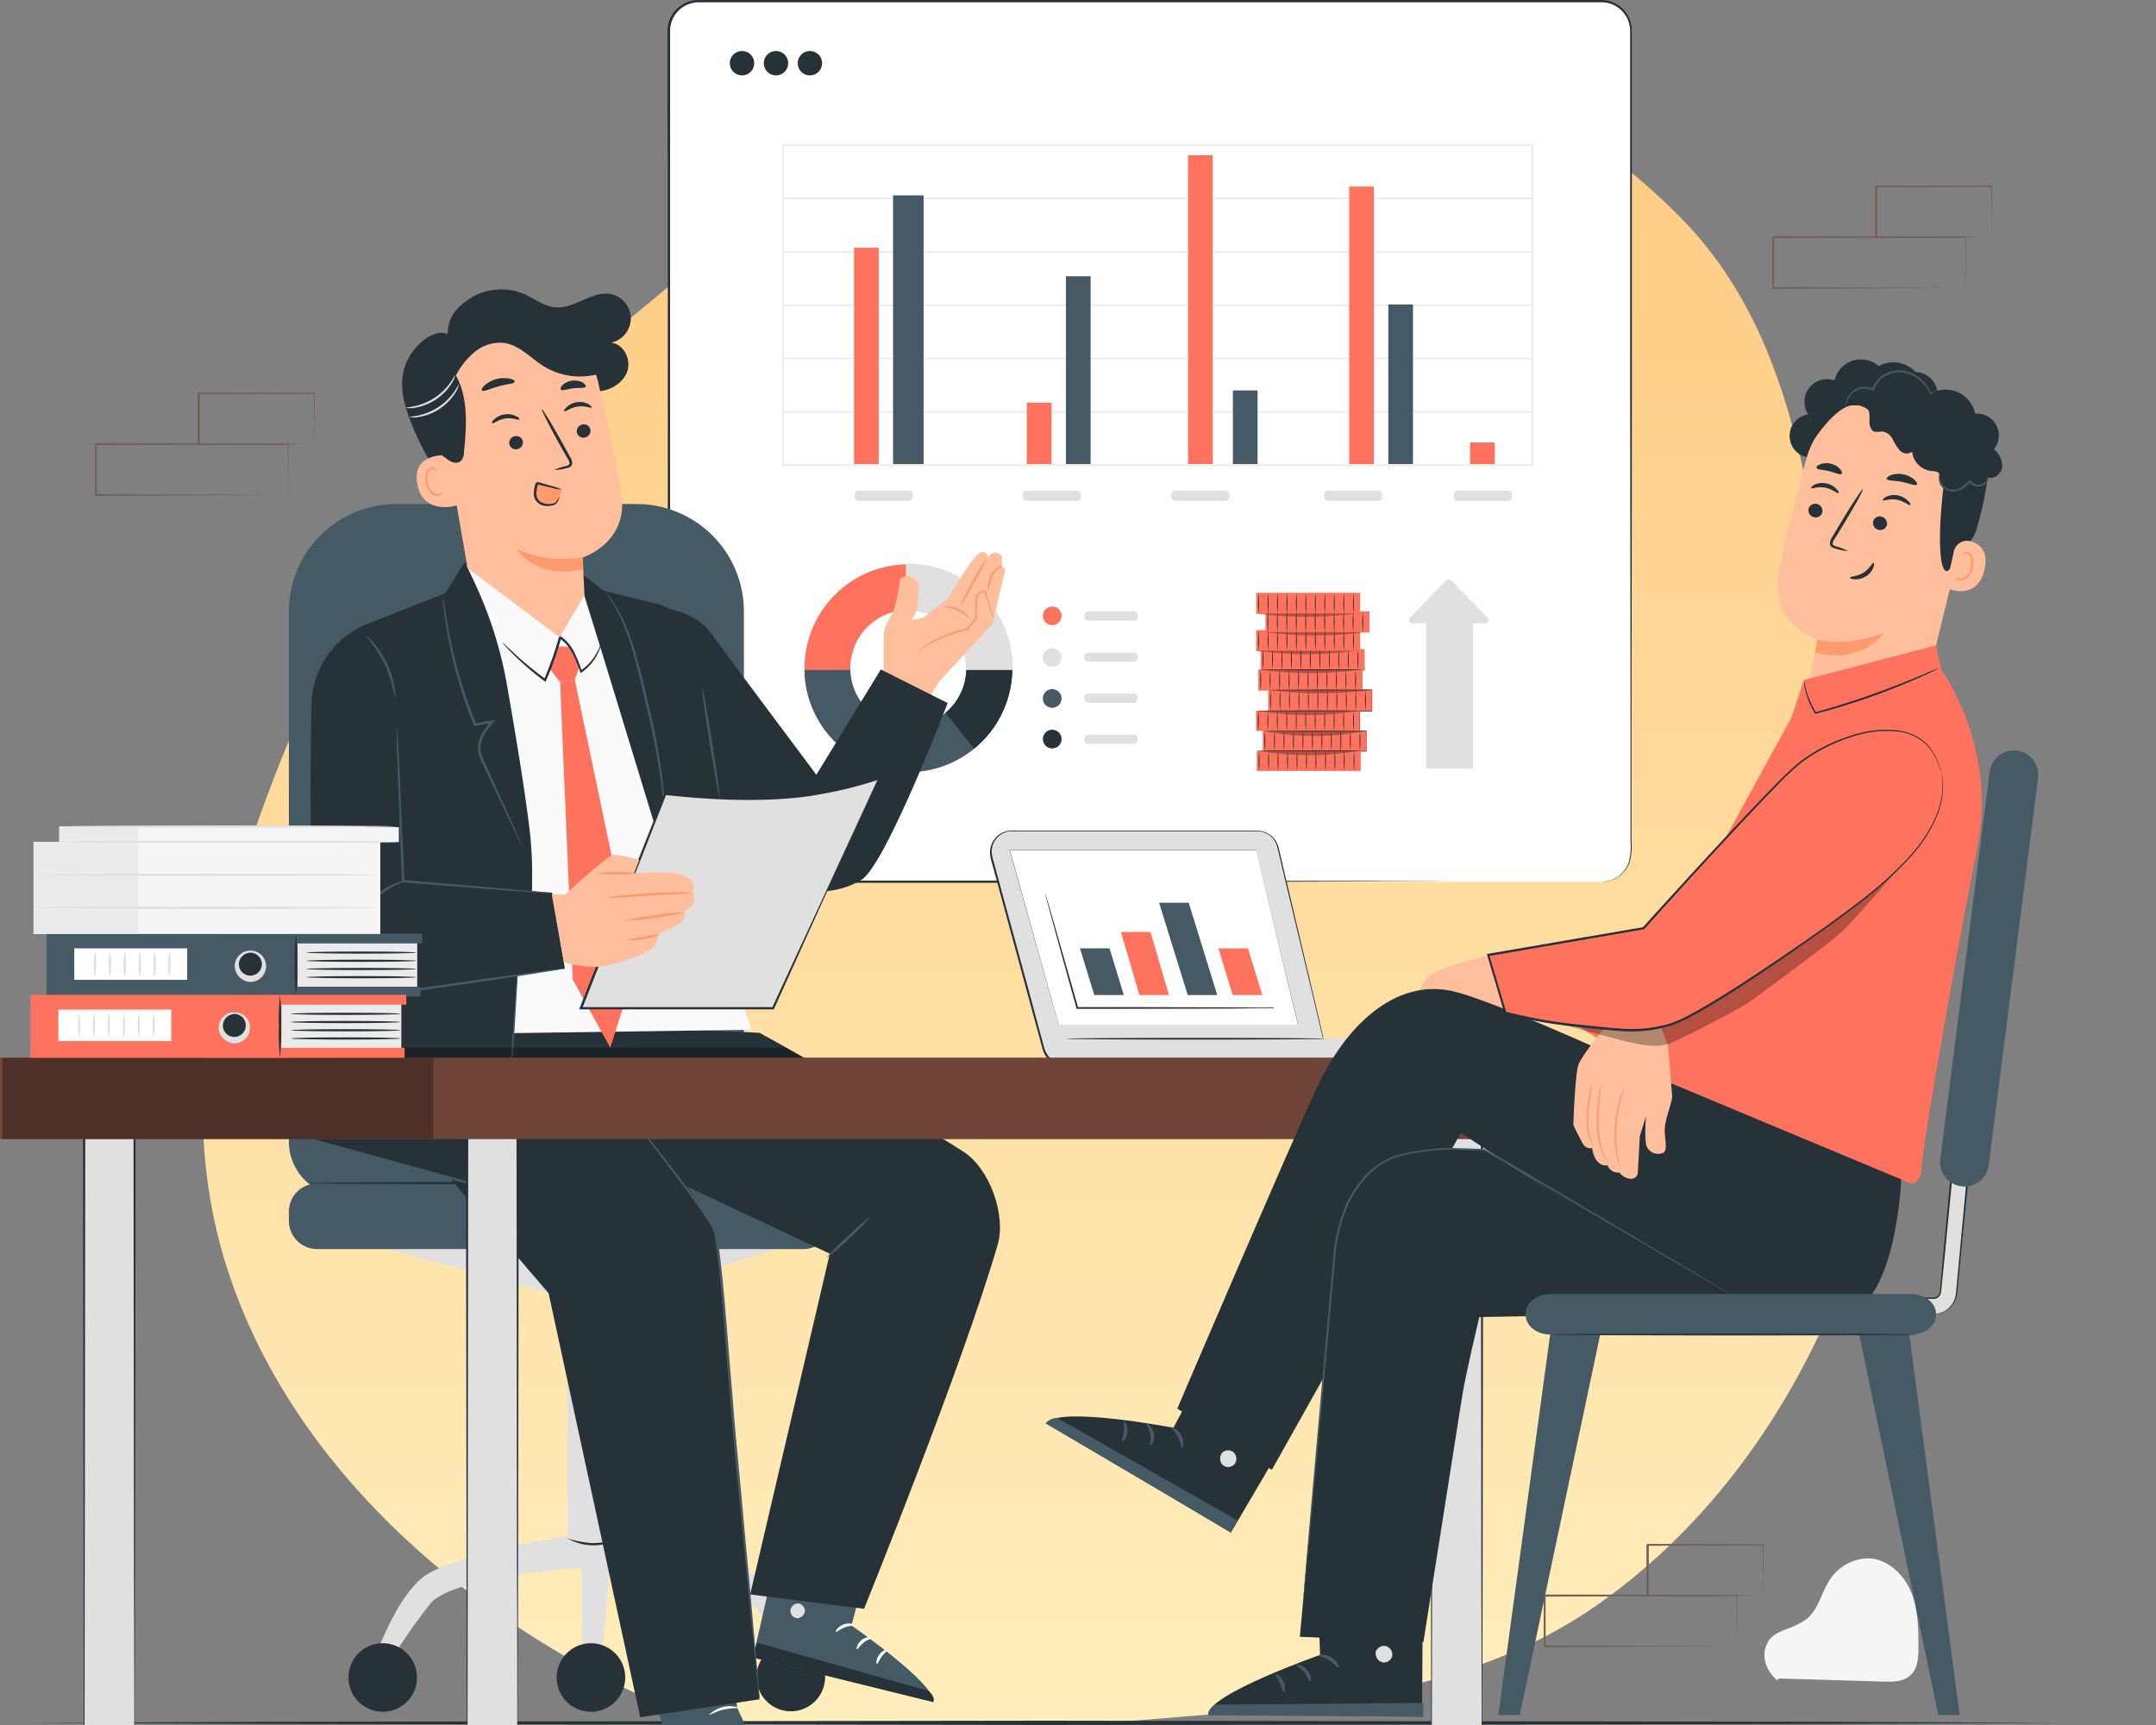 <svg width="500" height="400" fill="none" xmlns="http://www.w3.org/2000/svg"><rect width="100%" height="100%" fill="#808080" stroke="none"/><g clip-path="url(#a)"><path fill-rule="evenodd" clip-rule="evenodd" d="M263.756 3.463c45.875-3.638 93.874 14.339 126.178 47.18 30.267 30.77 30.646 77.912 38.634 120.369 6.878 36.558 14.784 73.042 4.478 108.782-10.551 36.59-31.342 70.354-62.447 92.243-30.804 21.678-69.327 23.807-106.843 26.89-41.091 3.376-83.477 10.202-120.381-8.218-40.669-20.299-77.206-53.831-90.906-97.241-13.657-43.273.395-89.987 18.717-131.494 16.884-38.251 47.86-65.857 80.113-92.405 34.425-28.336 68.046-62.584 112.457-66.106Z" fill="url(#b)"/><path d="M371.317.314H162.036a6.927 6.927 0 0 0-6.927 6.927v190.34a6.927 6.927 0 0 0 6.927 6.927h209.281a6.927 6.927 0 0 0 6.927-6.927V7.241a6.927 6.927 0 0 0-6.927-6.927Z" fill="#fff"/><path d="M371.317 204.508a7.962 7.962 0 0 0 2.165-.368 6.566 6.566 0 0 0 2.305-1.299 6.861 6.861 0 0 0 1.97-2.998c.39-1.515.518-3.085.379-4.643v-19.85c0-21.333-.054-52.191-.087-90.31V7.705a7.847 7.847 0 0 0-.195-2.089A6.689 6.689 0 0 0 375.69 2.1 6.615 6.615 0 0 0 371.826.54H162.144a6.631 6.631 0 0 0-6.23 4.078 6.618 6.618 0 0 0-.512 2.568V197.159a6.97 6.97 0 0 0 1.082 4.091 6.759 6.759 0 0 0 3.323 2.565c1.388.376 2.831.508 4.264.39h83.827l90.3.086-90.322.422h-85.991a7.091 7.091 0 0 1-2.23-.4 7.33 7.33 0 0 1-3.572-2.76 7.43 7.43 0 0 1-1.212-4.329V39.43c-.05-7.065-.076-14.204-.076-21.42V7.187a7.217 7.217 0 0 1 4.47-6.646 7.211 7.211 0 0 1 2.76-.541H371.739a7.113 7.113 0 0 1 6.494 5.412c.164.71.236 1.437.217 2.164V85.04c0 38.12-.076 68.978-.087 90.311v19.85a13.951 13.951 0 0 1-.411 4.675 7.009 7.009 0 0 1-2.1 3.031 6.818 6.818 0 0 1-3.94 1.591l-.595.011Z" fill="#263238"/><path d="M210.666 130.854a24.093 24.093 0 1 0 22.258 14.864 24.074 24.074 0 0 0-13.039-13.033 24.084 24.084 0 0 0-9.219-1.831Zm0 37.547a13.47 13.47 0 0 1-12.44-8.312 13.468 13.468 0 0 1 2.919-14.673 13.46 13.46 0 0 1 14.673-2.919 13.47 13.47 0 0 1 8.312 12.44 13.477 13.477 0 0 1-1.009 5.169 13.482 13.482 0 0 1-7.29 7.319 13.467 13.467 0 0 1-5.165 1.03v-.054Z" fill="#FF725E"/><path d="M210.666 179.029a24.082 24.082 0 0 0 24.082-23.671h-10.683a13.442 13.442 0 0 1-26.875 0h-10.639a24.08 24.08 0 0 0 24.115 23.671Z" fill="#455A64"/><path d="M210.666 130.855h-.423v10.639h.423a13.462 13.462 0 0 1 13.464 13.453v.422h10.639v-.422a24.073 24.073 0 0 0-7.057-17.043 24.089 24.089 0 0 0-17.046-7.049Z" fill="#E0E0E0"/><path d="M234.888 155.467h-10.92v-.14a1.13 1.13 0 0 0 0-.184 1.89 1.89 0 0 0 0-.238 13.348 13.348 0 0 0-13.324-13.324h-.552v-10.856h.552a24.256 24.256 0 0 1 24.244 24.212v.53Zm-10.639-.27h10.369v-.292a23.986 23.986 0 0 0-23.963-23.953h-.282v10.445h.249a13.616 13.616 0 0 1 13.595 13.594c.005.087.005.173 0 .26l.032-.054Z" fill="#E0E0E0"/><path d="M224.119 155.358a13.424 13.424 0 0 1-4.859 9.936l6.634 8.313a24.053 24.053 0 0 0 8.854-18.249h-10.629Z" fill="#263238"/><path d="M246.188 142.803a2.165 2.165 0 1 1-4.33 0 2.165 2.165 0 0 1 4.33 0Z" fill="#FF725E"/><path d="M246.188 152.491a2.164 2.164 0 1 1-4.33.002 2.164 2.164 0 0 1 4.33-.002Z" fill="#E0E0E0"/><path d="M246.188 161.961a2.165 2.165 0 1 1-4.33 0 2.165 2.165 0 0 1 4.33 0Z" fill="#455A64"/><path d="M246.188 171.377a2.165 2.165 0 1 1-4.33 0 2.165 2.165 0 0 1 4.33 0Z" fill="#263238"/><path d="M262.943 141.776h-10.542a.899.899 0 0 0-.899.898v.368a.9.9 0 0 0 .899.899h10.542a.899.899 0 0 0 .898-.899v-.368a.898.898 0 0 0-.898-.898ZM262.943 151.3h-10.542a.899.899 0 0 0-.899.898v.368c0 .496.403.898.899.898h10.542a.898.898 0 0 0 .898-.898v-.368a.898.898 0 0 0-.898-.898ZM262.943 160.824h-10.542a.899.899 0 0 0-.899.899v.368c0 .496.403.898.899.898h10.542a.898.898 0 0 0 .898-.898v-.368a.898.898 0 0 0-.898-.899ZM262.943 170.338h-10.542a.9.9 0 0 0-.899.899v.368c0 .496.403.898.899.898h10.542a.898.898 0 0 0 .898-.898v-.368a.899.899 0 0 0-.898-.899Z" fill="#E0E0E0"/><path d="M355.59 108.05H181.388V33.466h174.257l-.055 74.584Zm-173.812-.357h173.423v-73.87H181.778v73.87Z" fill="#EBEBEB"/><path d="M355.396 95.321H181.583v.358h173.813v-.358ZM355.396 82.95H181.583v.357h173.813v-.357ZM355.396 70.58H181.583v.356h173.813v-.357ZM355.396 58.208H181.583v.357h173.813v-.357ZM355.396 45.837H181.583v.358h173.813v-.358Z" fill="#EBEBEB"/><path d="M203.782 57.44h-5.725v50.166h5.725V57.44Z" fill="#FF725E"/><path d="M214.194 45.306h-7.079v62.3h7.079v-62.3Z" fill="#455A64"/><path d="M243.861 93.374h-5.726v14.232h5.726V93.374Z" fill="#FF725E"/><path d="M252.92 64.053h-5.725v43.553h5.725V64.053Z" fill="#455A64"/><path d="M281.245 35.999h-5.726v71.607h5.726V35.999Z" fill="#FF725E"/><path d="M291.646 90.538h-5.725v17.068h5.725V90.538Z" fill="#455A64"/><path d="M318.618 43.25h-5.726v64.356h5.726V43.25Z" fill="#FF725E"/><path d="M327.688 70.612h-5.725v36.995h5.725V70.612Z" fill="#455A64"/><path d="M346.651 102.617h-5.725v5h5.725v-5Z" fill="#FF725E"/><path d="M210.774 113.775h-11.668a.899.899 0 0 0-.898.899v.573c0 .497.402.899.898.899h11.668a.898.898 0 0 0 .898-.899v-.573a.899.899 0 0 0-.898-.899ZM249.781 113.775h-11.667a.9.9 0 0 0-.899.899v.573c0 .497.403.899.899.899h11.667a.899.899 0 0 0 .899-.899v-.573a.9.9 0 0 0-.899-.899ZM284.21 113.775h-11.667a.899.899 0 0 0-.898.899v.573c0 .497.402.899.898.899h11.667a.898.898 0 0 0 .899-.899v-.573a.899.899 0 0 0-.899-.899ZM319.678 113.775h-11.667a.899.899 0 0 0-.898.899v.573c0 .497.402.899.898.899h11.667a.898.898 0 0 0 .899-.899v-.573a.899.899 0 0 0-.899-.899ZM349.735 113.775h-11.667a.9.9 0 0 0-.899.899v.573c0 .497.403.899.899.899h11.667a.899.899 0 0 0 .899-.899v-.573a.9.9 0 0 0-.899-.899Z" fill="#E0E0E0"/><path d="M292.361 155.369h24.104v-4.86h-24.104v4.86Z" fill="#FF725E"/><path d="M291.321 150.976h24.104v-4.86h-24.104v4.86Z" fill="#FF725E"/><path d="M293.486 146.646h24.104v-4.859h-24.104v4.859Z" fill="#FF725E"/><path d="M291.321 142.317h24.104v-4.86h-24.104v4.86Z" fill="#FF725E"/><path d="M314.916 150.596a28.466 28.466 0 0 0 0 4.708 25.532 25.532 0 0 0 0-4.708ZM313.877 146.203a28.686 28.686 0 0 0 0 4.708 25.532 25.532 0 0 0 0-4.708ZM316.042 141.874a28.466 28.466 0 0 0 0 4.708 25.708 25.708 0 0 0 0-4.708ZM313.877 137.544a28.686 28.686 0 0 0 0 4.708 25.532 25.532 0 0 0 0-4.708ZM312.686 150.596a25.708 25.708 0 0 0 0 4.708c.13-1.566.13-3.141 0-4.708ZM311.648 146.203a25.532 25.532 0 0 0 0 4.708 28.686 28.686 0 0 0 0-4.708ZM313.812 141.874a25.708 25.708 0 0 0 0 4.708c.13-1.567.13-3.142 0-4.708ZM311.648 137.544a25.532 25.532 0 0 0 0 4.708 28.686 28.686 0 0 0 0-4.708ZM310.479 150.596a25.708 25.708 0 0 0 0 4.708c.13-1.566.13-3.141 0-4.708ZM309.44 146.203a25.708 25.708 0 0 0 0 4.708c.13-1.567.13-3.142 0-4.708ZM311.605 141.874a25.708 25.708 0 0 0 0 4.708c.13-1.567.13-3.142 0-4.708ZM309.44 137.544a25.708 25.708 0 0 0 0 4.708c.13-1.567.13-3.141 0-4.708ZM308.282 150.596a25.708 25.708 0 0 0 0 4.708c.13-1.566.13-3.141 0-4.708ZM307.243 146.203a25.532 25.532 0 0 0 0 4.708c.13-1.567.13-3.142 0-4.708Z" fill="#263238"/><path d="M309.407 141.874a25.708 25.708 0 0 0 0 4.708c.13-1.567.13-3.142 0-4.708ZM307.243 137.544a25.532 25.532 0 0 0 0 4.708c.13-1.567.13-3.141 0-4.708ZM306.085 150.596a25.532 25.532 0 0 0 0 4.708 25.708 25.708 0 0 0 0-4.708ZM305.046 146.203a25.532 25.532 0 0 0 0 4.708 25.708 25.708 0 0 0 0-4.708Z" fill="#263238"/><path d="M307.21 141.874a25.708 25.708 0 0 0 0 4.708 25.532 25.532 0 0 0 0-4.708ZM305.046 137.544a25.532 25.532 0 0 0 0 4.708 25.708 25.708 0 0 0 0-4.708ZM303.888 150.596a25.532 25.532 0 0 0 0 4.708 25.708 25.708 0 0 0 0-4.708ZM302.848 146.203a25.708 25.708 0 0 0 0 4.708 25.532 25.532 0 0 0 0-4.708Z" fill="#263238"/><path d="M305.013 141.874a25.708 25.708 0 0 0 0 4.708 25.708 25.708 0 0 0 0-4.708ZM302.848 137.544a25.708 25.708 0 0 0 0 4.708 25.532 25.532 0 0 0 0-4.708ZM301.691 150.596a25.532 25.532 0 0 0 0 4.708 25.708 25.708 0 0 0 0-4.708ZM300.651 146.203a25.708 25.708 0 0 0 0 4.708 25.532 25.532 0 0 0 0-4.708Z" fill="#263238"/><path d="M302.816 141.874a25.708 25.708 0 0 0 0 4.708 25.708 25.708 0 0 0 0-4.708ZM300.651 137.544a25.708 25.708 0 0 0 0 4.708 25.532 25.532 0 0 0 0-4.708ZM299.493 150.596a25.532 25.532 0 0 0 0 4.708 25.708 25.708 0 0 0 0-4.708ZM298.454 146.203a25.708 25.708 0 0 0 0 4.708 25.708 25.708 0 0 0 0-4.708Z" fill="#263238"/><path d="M300.619 141.874a25.532 25.532 0 0 0 0 4.708 25.708 25.708 0 0 0 0-4.708ZM298.454 137.544a25.708 25.708 0 0 0 0 4.708 25.708 25.708 0 0 0 0-4.708ZM297.296 150.596a28.466 28.466 0 0 0 0 4.708 25.708 25.708 0 0 0 0-4.708ZM296.257 146.203a28.466 28.466 0 0 0 0 4.708 25.708 25.708 0 0 0 0-4.708Z" fill="#263238"/><path d="M298.422 141.874a28.466 28.466 0 0 0 0 4.708 25.708 25.708 0 0 0 0-4.708ZM296.257 137.544a28.466 28.466 0 0 0 0 4.708 25.708 25.708 0 0 0 0-4.708ZM295.099 150.596a28.466 28.466 0 0 0 0 4.708 25.708 25.708 0 0 0 0-4.708ZM294.06 146.203a28.466 28.466 0 0 0 0 4.708 25.708 25.708 0 0 0 0-4.708Z" fill="#263238"/><path d="M296.224 141.874a28.466 28.466 0 0 0 0 4.708 25.532 25.532 0 0 0 0-4.708ZM294.06 137.544a28.466 28.466 0 0 0 0 4.708 25.708 25.708 0 0 0 0-4.708ZM292.901 150.596a28.466 28.466 0 0 0 0 4.708 25.708 25.708 0 0 0 0-4.708ZM291.862 146.203a28.466 28.466 0 0 0 0 4.708 25.532 25.532 0 0 0 0-4.708Z" fill="#263238"/><path d="M294.027 141.874a28.466 28.466 0 0 0 0 4.708 25.532 25.532 0 0 0 0-4.708ZM291.862 137.544a28.466 28.466 0 0 0 0 4.708 25.532 25.532 0 0 0 0-4.708Z" fill="#263238"/><path d="M291.819 160.143h24.104v-4.86h-24.104v4.86Z" fill="#FF725E"/><path d="M314.375 155.369c-.13 1.57-.13 3.149 0 4.719a25.65 25.65 0 0 0 0-4.719ZM312.145 155.369a25.828 25.828 0 0 0 0 4.719c.13-1.57.13-3.149 0-4.719ZM309.938 155.369a25.828 25.828 0 0 0 0 4.719c.13-1.57.13-3.149 0-4.719ZM307.741 155.369a25.65 25.65 0 0 0 0 4.719c.13-1.57.13-3.149 0-4.719ZM305.544 155.369a25.65 25.65 0 0 0 0 4.719c.144-1.57.144-3.149 0-4.719ZM303.346 155.369a25.828 25.828 0 0 0 0 4.719c.144-1.57.144-3.149 0-4.719ZM301.15 155.369a25.65 25.65 0 0 0 0 4.719c.144-1.57.144-3.149 0-4.719ZM298.952 155.369a25.65 25.65 0 0 0 0 4.719c.144-1.57.144-3.149 0-4.719ZM296.755 155.369a25.65 25.65 0 0 0 0 4.719c.144-1.57.144-3.149 0-4.719ZM294.558 155.369c-.13 1.57-.13 3.149 0 4.719.144-1.57.144-3.149 0-4.719ZM292.36 155.369c-.13 1.57-.13 3.149 0 4.719.144-1.57.144-3.149 0-4.719Z" fill="#263238"/><g opacity=".3" fill="#000"><path d="M315.544 155.294a87.737 87.737 0 0 1-23.335 0h23.335ZM314.505 150.9a87.744 87.744 0 0 1-23.336 0h23.336ZM316.67 146.571a87.744 87.744 0 0 1-23.336 0h23.336ZM314.505 142.241a87.737 87.737 0 0 1-23.335 0h23.335Z"/></g><path d="M291.82 155.305c0 .054 5.411.108 12.035.108 6.624 0 12.025 0 12.025-.108s-5.412-.108-12.025-.108-12.035.054-12.035.108Z" fill="#263238"/><path d="M294.114 164.851h24.104v-4.86h-24.104v4.86Z" fill="#FF725E"/><path d="M316.67 160.078a25.708 25.708 0 0 0 0 4.708c.13-1.567.13-3.142 0-4.708ZM314.429 160.078a28.686 28.686 0 0 0 0 4.708 25.532 25.532 0 0 0 0-4.708ZM312.222 160.078a25.532 25.532 0 0 0 0 4.708 25.708 25.708 0 0 0 0-4.708ZM310.024 160.078a28.466 28.466 0 0 0 0 4.708 25.708 25.708 0 0 0 0-4.708ZM307.827 160.078a28.466 28.466 0 0 0 0 4.708 25.708 25.708 0 0 0 0-4.708ZM305.63 160.078a28.466 28.466 0 0 0 0 4.708 25.708 25.708 0 0 0 0-4.708ZM303.433 160.078a28.466 28.466 0 0 0 0 4.708 25.708 25.708 0 0 0 0-4.708ZM301.236 160.078a28.466 28.466 0 0 0 0 4.708 25.708 25.708 0 0 0 0-4.708ZM299.05 160.078a25.532 25.532 0 0 0 0 4.708c.13-1.567.13-3.142 0-4.708ZM296.852 160.078a25.708 25.708 0 0 0 0 4.708c.13-1.567.13-3.142 0-4.708ZM294.655 160.078a25.708 25.708 0 0 0 0 4.708c.13-1.567.13-3.142 0-4.708Z" fill="#263238"/><path d="M317.828 160.002a88.082 88.082 0 0 1-23.325 0h23.325Z" fill="#000" opacity=".3"/><path d="M294.114 160.013c0 .054 5.412.097 12.025.097s12.025 0 12.025-.097-5.412-.108-12.025-.108-12.025.043-12.025.108Z" fill="#263238"/><path d="M291.289 169.494h24.104v-4.676h-24.104v4.676Z" fill="#FF725E"/><path d="M313.899 164.894a23.694 23.694 0 0 0 0 4.535c.13-1.509.13-3.026 0-4.535ZM311.605 164.894a26.416 26.416 0 0 0 0 4.535 23.858 23.858 0 0 0 0-4.535ZM309.396 164.894a26.62 26.62 0 0 0 0 4.535 23.694 23.694 0 0 0 0-4.535ZM307.199 164.894a26.62 26.62 0 0 0 0 4.535 23.694 23.694 0 0 0 0-4.535ZM305.002 164.894a26.416 26.416 0 0 0 0 4.535 23.858 23.858 0 0 0 0-4.535ZM302.816 164.894a23.858 23.858 0 0 0 0 4.535c.13-1.509.13-3.026 0-4.535ZM300.618 164.894a23.858 23.858 0 0 0 0 4.535c.13-1.509.13-3.026 0-4.535ZM298.422 164.894a23.694 23.694 0 0 0 0 4.535c.13-1.509.13-3.026 0-4.535ZM296.224 164.894a23.858 23.858 0 0 0 0 4.535c.13-1.509.13-3.026 0-4.535ZM294.027 164.894a23.858 23.858 0 0 0 0 4.535c.13-1.509.13-3.026 0-4.535ZM291.83 164.894a23.858 23.858 0 0 0 0 4.535 23.858 23.858 0 0 0 0-4.535Z" fill="#263238"/><path d="M314.982 164.819a68.88 68.88 0 0 1-23.325 0h23.325Z" fill="#000" opacity=".3"/><path d="M291.289 164.829c0 .065 5.412.108 12.025.108s12.025 0 12.025-.108-5.412-.097-12.025-.097-12.025.043-12.025.097Z" fill="#263238"/><path d="M292.837 174.17h24.103v-4.676h-24.103v4.676Z" fill="#FF725E"/><path d="M315.393 169.538a23.858 23.858 0 0 0 0 4.535 23.858 23.858 0 0 0 0-4.535ZM313.163 169.538a23.858 23.858 0 0 0 0 4.535c.13-1.509.13-3.027 0-4.535ZM310.944 174.094c.06 0 .108-1.013.108-2.263 0-1.249-.048-2.262-.108-2.262s-.108 1.013-.108 2.262c0 1.25.048 2.263.108 2.263ZM308.758 169.538a23.858 23.858 0 0 0 0 4.535c.13-1.509.13-3.027 0-4.535ZM306.561 169.538a23.858 23.858 0 0 0 0 4.535c.13-1.509.13-3.027 0-4.535ZM304.363 169.538a23.858 23.858 0 0 0 0 4.535c.13-1.509.13-3.027 0-4.535ZM302.167 169.538a23.858 23.858 0 0 0 0 4.535c.13-1.509.13-3.027 0-4.535ZM299.97 169.538a23.694 23.694 0 0 0 0 4.535 26.62 26.62 0 0 0 0-4.535ZM297.772 169.538a23.858 23.858 0 0 0 0 4.535 23.858 23.858 0 0 0 0-4.535ZM295.575 169.538a23.858 23.858 0 0 0 0 4.535 23.694 23.694 0 0 0 0-4.535ZM293.335 169.538a23.694 23.694 0 0 0 0 4.535 23.858 23.858 0 0 0 0-4.535Z" fill="#263238"/><path d="M316.551 169.538a60.849 60.849 0 0 1-23.324 0h23.324Z" fill="#000" opacity=".3"/><path d="M292.837 169.538c0 .065 5.412.108 12.025.108s12.035 0 12.035-.108c0-.109-5.411-.098-12.035-.098-6.624 0-12.025.011-12.025.098Z" fill="#263238"/><path d="M291.462 178.77h24.104v-4.676h-24.104v4.676Z" fill="#FF725E"/><path d="M314.018 174.181a23.694 23.694 0 0 0 0 4.535c.13-1.509.13-3.026 0-4.535ZM311.735 174.181a26.416 26.416 0 0 0 0 4.535 23.858 23.858 0 0 0 0-4.535ZM309.57 174.181a26.416 26.416 0 0 0 0 4.535 23.858 23.858 0 0 0 0-4.535ZM307.405 174.181a26.416 26.416 0 0 0 0 4.535 23.858 23.858 0 0 0 0-4.535ZM305.175 174.181a26.416 26.416 0 0 0 0 4.535 23.694 23.694 0 0 0 0-4.535ZM302.978 174.181a26.416 26.416 0 0 0 0 4.535 23.694 23.694 0 0 0 0-4.535ZM300.792 174.181a23.858 23.858 0 0 0 0 4.535c.13-1.509.13-3.026 0-4.535ZM298.594 174.181a23.858 23.858 0 0 0 0 4.535c.13-1.509.13-3.026 0-4.535ZM296.398 174.181a23.694 23.694 0 0 0 0 4.535c.13-1.509.13-3.026 0-4.535ZM294.2 174.181a23.858 23.858 0 0 0 0 4.535c.13-1.509.13-3.026 0-4.535ZM292.003 174.181a23.858 23.858 0 0 0 0 4.535c.13-1.509.13-3.026 0-4.535Z" fill="#263238"/><path d="M315.176 174.104a68.874 68.874 0 0 1-23.324 0h23.324Z" fill="#000" opacity=".3"/><path d="M291.462 174.116c0 .065 5.412.108 12.025.108s12.025 0 12.025-.108-5.412-.098-12.025-.098-12.025.044-12.025.098Z" fill="#263238"/><path d="M315.566 178.78a.31.31 0 0 1 0-.086V174.115h1.385l-.065.065v-4.675l.076.064h-1.623V164.818h2.9l-.076.076v-4.99l.076.076h-2.359V155.38h.638-.054v-4.762a.482.482 0 0 0 0 0v1.212c0 .833 0 2.046.054 3.55v.087h-.638l.054-.054v4.535l-.065-.076h2.359V164.97h-2.911l.087-.076v4.643l-.076-.076h1.623v4.806h-1.385v-.054V178.737a.309.309 0 0 0 0 .043Z" fill="#263238"/><path d="M327.482 144.546h16.939a.789.789 0 0 0 .563-1.342l-8.464-8.659a.803.803 0 0 0-1.082 0l-8.464 8.659a.793.793 0 0 0-.176.834.796.796 0 0 0 .684.508Z" fill="#E0E0E0"/><path d="M341.617 142.934h-10.866v35.316h10.866v-35.316Z" fill="#E0E0E0"/><path d="M174.905 14.655a2.824 2.824 0 0 1-4.826 1.994 2.824 2.824 0 0 1 2.012-4.818 2.813 2.813 0 0 1 2.814 2.825ZM182.785 14.655a2.828 2.828 0 0 1-1.744 2.61 2.824 2.824 0 1 1 1.744-2.61ZM190.654 14.655a2.828 2.828 0 0 1-1.744 2.61 2.824 2.824 0 1 1 1.744-2.61ZM7 399.505l58.875-.252 58.875-.091L242.5 399l117.75.162 58.875.091 58.875.252-58.875.242-58.875.091L242.5 400l-117.75-.162-58.875-.091L7 399.505Z" fill="#263238"/><path d="M208.717 134.266a37.205 37.205 0 0 1-1.471 7.284c-.942 2.306-2.36 3.117-2.306 6.689.054 3.572-.065 7.403-.065 7.403s-5.249 7.393-4.903 7.425c.347.033 9.417 8.81 9.417 8.81l8.518-13.962 12.273-13.248 2.955-12.609-.758-.747v-2.316s-1.894-2.078-3.247.336c0 0-.606-2.988-3.03-.087-2.425 2.901-6.31 9.741-6.711 9.947-.4.205-5.26 4.048-5.26 4.048l-2.76.552a7.392 7.392 0 0 0 1.505-4.33c-.087-2.294.876-4.026-.834-5.346a2.641 2.641 0 0 0-3.323.151Z" fill="#FFBF9D"/><path d="M212.928 151.302c.267-.194.517-.412.747-.649a14.256 14.256 0 0 1 2.24-1.472 38.64 38.64 0 0 1 8.518-3.085h.087l.054-.065 1.288-1.612.638-.79.054-.076v-.098c0-1.385 0-2.727.076-3.993-.03-.56.13-1.113.455-1.57a1.49 1.49 0 0 1 1.309-.498l-.162-.14c1.169 3.69 2.165 6.039 2.284 5.974.119-.065-.206-.595-.541-1.656a299.566 299.566 0 0 1-1.353-4.437v-.13h-.13a1.968 1.968 0 0 0-1.721.617 2.93 2.93 0 0 0-.585 1.861c0 1.256-.065 2.587-.097 3.972l.054-.14-.638.79-1.288 1.612.151-.097a34.126 34.126 0 0 0-8.572 3.247 11.902 11.902 0 0 0-2.165 1.624 2.862 2.862 0 0 0-.703.811ZM222.679 140.587a41.312 41.312 0 0 0 3.334-5.563 44.054 44.054 0 0 0 2.89-5.813 41.427 41.427 0 0 0-3.334 5.564 43.375 43.375 0 0 0-2.89 5.812ZM229.13 136.961c.065 0 .184-.379.336-1.006.18-.805.433-1.591.757-2.349a5.116 5.116 0 0 1 1.483-1.862c.498-.368.888-.498.866-.573-.022-.076-.444-.054-1.082.27a4.326 4.326 0 0 0-1.743 1.959 7.827 7.827 0 0 0-.66 2.49c-.033.627-.022 1.071.043 1.071Z" fill="#FF9A6C"/><path d="M218.783 140.771a8.849 8.849 0 0 1 6.126 2.933c.055 0-.097-.422-.508-.941a6.084 6.084 0 0 0-4.568-2.165c-.66-.011-1.06.108-1.05.173Z" fill="#FF9A6C"/><path d="M131.612 363.343h11.873v-63.49h-11.873v63.49Z" fill="#E0E0E0"/><path d="M179.992 289.636c-.195 0-36.529 11.397-36.529 11.397h-11.905l-41.649-11.397h90.083ZM187.947 385.898s-5.487-16.765-13.063-20.824c-12.166-6.494-40.199-9.633-40.199-9.633l-3.084 7.934s37.405 1.472 43.293 9.016a157.685 157.685 0 0 1 9.428 13.507h3.625Z" fill="#E0E0E0"/><path d="M188.92 394.597a7.945 7.945 0 1 0-11.235-11.233 7.945 7.945 0 0 0 11.235 11.233Z" fill="#263238"/><path d="M86.586 385.541s5.488-16.765 13.064-20.824c12.166-6.494 40.209-9.633 40.209-9.633l3.074 7.934s-37.395 1.472-43.294 9.016a157.567 157.567 0 0 0-9.394 13.507h-3.659Z" fill="#E0E0E0"/><path d="M94.375 394.601a7.944 7.944 0 1 0-11.235-11.235 7.944 7.944 0 0 0 11.235 11.235Z" fill="#263238"/><path d="m141.634 359.663-1.743 21.571-4.903.974v-22.545" fill="#E0E0E0"/><path d="M144.779 390.806a7.943 7.943 0 0 0-5.914-9.552 7.944 7.944 0 1 0-3.639 15.466 7.945 7.945 0 0 0 9.553-5.914ZM131.883 301.282c1.875.257 3.77.344 5.66.26a31.296 31.296 0 0 0 5.65-.26 33.242 33.242 0 0 0-5.65-.249 33.256 33.256 0 0 0-5.66.249ZM131.655 356.751a12.168 12.168 0 0 0 11.44.303 24.877 24.877 0 0 1-5.747.768 24.469 24.469 0 0 1-5.693-1.071Z" fill="#263238"/><path d="M160.078 277.221H79.454a12.455 12.455 0 0 1-12.457-12.458V141.767a24.894 24.894 0 0 1 24.893-24.894h55.73a24.894 24.894 0 0 1 24.894 24.894v122.996c0 3.301-1.31 6.466-3.641 8.802a12.462 12.462 0 0 1-8.795 3.656Z" fill="#455A64"/><path d="M73.533 289.636h112.78a6.538 6.538 0 0 0 6.537-6.538v-2.132a6.537 6.537 0 0 0-6.537-6.537H73.533a6.537 6.537 0 0 0-6.537 6.537v2.132a6.538 6.538 0 0 0 6.537 6.538Z" fill="#455A64"/><path d="M174.786 274.353c0-.152-23.216-.282-51.866-.282s-51.865.13-51.865.282c0 .151 23.216.27 51.865.27 28.65 0 51.866-.119 51.866-.27Z" fill="#263238"/><path d="m203.393 354.955-5.942 21.96s19.709 13.595 18.995 17.762l-41.811-10.315 7.879-34.635 20.879 5.228Z" fill="#455A64"/><path d="M184.949 371.828a1.772 1.772 0 0 0-1.645 1.71 1.722 1.722 0 0 0 1.634 1.7 1.895 1.895 0 0 0 1.743-1.83c-.087-.887-1.082-1.796-1.894-1.569" fill="#E0E0E0"/><path d="m174.635 384.362.92-3.464 39.743 11.181s1.678 1.299 1.148 2.598l-41.811-10.315Z" fill="#263238"/><path d="M198.175 376.872c-.054.206-1.082 0-2.262.476-1.18.477-1.894 1.18-2.067 1.083-.173-.098.422-1.267 1.829-1.764 1.407-.498 2.598.021 2.5.205ZM202.126 379.816c0 .217-.963.357-1.862 1.082-.898.726-1.32 1.602-1.526 1.548-.205-.054 0-1.277 1.083-2.165 1.082-.887 2.348-.671 2.305-.465ZM203.36 385.834c-.195 0-.238-1.083.563-2.165.801-1.082 1.851-1.245 1.894-1.082.043.162-.693.671-1.32 1.515-.628.844-.931 1.796-1.137 1.732ZM198.987 371.709c-.13.173-.996-.346-2.165-.552-1.169-.205-2.164-.054-2.229-.259-.065-.206.974-.747 2.359-.488 1.386.26 2.176 1.159 2.035 1.299Z" fill="#fff"/><path d="m166.582 368.884 4.416 27.199 9.525 20.478a2.85 2.85 0 0 1 .085 2.231 2.853 2.853 0 0 1-1.546 1.612 2.71 2.71 0 0 1-1.287.187 2.687 2.687 0 0 1-1.224-.436c-4.752-3.182-21.831-15.24-22.188-16.668-.574-2.262-6.711-28.672-6.711-28.672l18.93-5.931Z" fill="#455A64"/><path d="M157.599 391.559a1.733 1.733 0 0 1 .855 2.111 1.59 1.59 0 0 1-2.024.887 1.829 1.829 0 0 1-.888-2.229 1.635 1.635 0 0 1 2.165-.693" fill="#fff" opacity=".6"/><path d="M164.482 397.631c.098.152 1.44-.768 3.312-1.201 1.873-.433 3.474-.271 3.496-.455a6.662 6.662 0 0 0-6.808 1.656ZM162.988 389.676a13.083 13.083 0 0 1 3.421-1.342 13.167 13.167 0 0 1 3.658.216c0-.065-.314-.346-.985-.595a5.829 5.829 0 0 0-5.325.855c-.574.433-.823.812-.769.866ZM166.084 386.83a2.607 2.607 0 0 0-.151-1.083 7.585 7.585 0 0 0-1.288-2.522 3.155 3.155 0 0 0-1.602-1.255 1.076 1.076 0 0 0-.663.055c-.21.087-.387.238-.506.432a1.862 1.862 0 0 0-.195 1.31 3.906 3.906 0 0 0 4.015 2.976 4.544 4.544 0 0 0 3.908-3.247 1.653 1.653 0 0 0-.173-1.32 1.08 1.08 0 0 0-1.224-.368 3.89 3.89 0 0 0-1.558 1.266 8.027 8.027 0 0 0-1.407 2.457 2.572 2.572 0 0 0-.238 1.017 13.105 13.105 0 0 1 1.948-3.182 3.613 3.613 0 0 1 1.396-1.082.54.54 0 0 1 .66.195 1.069 1.069 0 0 1 .065.876 4.031 4.031 0 0 1-3.42 2.76 3.374 3.374 0 0 1-3.442-2.478 1.33 1.33 0 0 1 .098-.909.593.593 0 0 1 .649-.282c.55.194 1.026.553 1.364 1.028a10.608 10.608 0 0 1 1.764 3.356Z" fill="#fff"/><path d="M176.139 239.491c7.966 4.264 38.964 22.166 47.342 27.6 6.104 3.972 9.849 14.741 7.911 21.462-8.074 27.881-30.998 84.498-30.998 84.498l-26.42-3.322 18.465-79.011-37.341-17.556-36.431-36.171 57.472 2.5Z" fill="#263238"/><path d="M132.531 241.168s33.174 38.813 33.867 46.801c.931 10.823 9.741 106.069 9.741 106.069l-27.665 4.167-21.246-98.32-25.976-30.305-3.312-16.809 3.637-17.642 30.954 6.039Z" fill="#263238"/><path d="M141.526 252.771c.063.111.135.216.216.314l.682.91 2.663 3.452c2.305 3.009 5.671 7.338 9.741 12.739 2.045 2.706 4.329 5.672 6.591 8.908 1.148 1.623 2.349 3.247 3.442 5.098.513.915.837 1.923.953 2.965.205 1.083.346 2.165.497 3.247 1.083 8.886 1.743 18.714 2.598 29.018.444 5.152.866 10.174 1.277 15.034.411 4.859.92 9.535 1.353 13.994.866 8.908 1.656 16.939 2.316 23.682.661 6.743 1.223 12.165 1.602 15.964.206 1.862.357 3.323.466 4.33.054.476.108.844.14 1.082.008.132.03.262.065.39.01-.13.01-.26 0-.39 0-.282 0-.66-.086-1.137-.076-1.028-.206-2.478-.358-4.329-.335-3.799-.833-9.254-1.428-15.975-.596-6.722-1.375-14.785-2.165-23.693-.422-4.47-.866-9.145-1.32-13.994-.455-4.849-.834-9.893-1.267-15.045-.866-10.293-1.547-20.12-2.651-29.028-.152-1.082-.293-2.165-.509-3.247a16.243 16.243 0 0 0-.357-1.602 4.79 4.79 0 0 0-.671-1.515c-1.083-1.829-2.327-3.496-3.485-5.12-2.338-3.247-4.579-6.18-6.646-8.875-4.124-5.412-7.576-9.665-9.903-12.631l-2.739-3.387-.725-.877c-.195-.173-.281-.282-.292-.282ZM202.039 281.995a43.082 43.082 0 0 0-5.412 4.665 45.097 45.097 0 0 0-4.978 5.065 45.003 45.003 0 0 0 5.411-4.665 47.529 47.529 0 0 0 4.979-5.065Z" fill="#455A64"/><path d="M152.284 140.631s8.594.779 12.328 5.877c4.384 5.974 24.71 33.141 24.71 33.141l14.958-24.417 15.488 7.792s-14.406 37.698-20.056 41.043c-5.649 3.344-13.161 3.636-16.559 0-3.399-3.637-22.091-28.141-22.091-28.141l-8.778-35.295Z" fill="#263238"/><path d="m174.299 238.777-34.819-99.078-4.719-5.823-26.171-3.376-4.448 12.522 14.546 96.545 55.611-.79Z" fill="#FAFAFA"/><path d="M142.673 216.578a2.132 2.132 0 0 0 0-.628v-1.807c0-.725-.087-1.732-.173-2.847-.087-1.114-.173-2.37-.336-3.755-.552-5.574-1.731-13.216-3.441-21.571-1.711-8.356-3.561-15.867-4.958-21.279-.692-2.717-1.288-4.892-1.699-6.397-.205-.703-.368-1.277-.498-1.731a2.067 2.067 0 0 0-.216-.596c.018.209.055.415.108.617.097.466.227 1.083.39 1.764l1.537 6.43c1.298 5.411 3.084 12.988 4.794 21.3 1.71 8.312 2.944 15.964 3.594 21.506.184 1.385.314 2.641.422 3.745.108 1.104.205 2.056.26 2.836l.162 1.785c-.004.211.014.421.054.628ZM175.046 224.977c0-1.028-11.808-71.64-11.808-71.64l-1.873-5.498a13.29 13.29 0 0 0-9.135-7.847l-12.176-2.976-5.141-3.983-.227 2.403 5.411 17.458 22.058 72.246 12.891-.163ZM122.336 223.061c0-2.046 1.927-17.242.628-29.32-.952-8.908-3.507-24.169-5.412-35.014a93.696 93.696 0 0 0-7.576-23.811l-2.165-4.622-4.545 7.252-19.677 7.782 7.424 77.755 31.323-.022Z" fill="#263238"/><path d="m83.577 225.366-10.812 39.051 43.932 12.068 3.583-54.734-36.703 3.615Z" fill="#263238"/><path d="M83.577 225.366a.76.76 0 0 0-.065.173c0 .152-.108.325-.173.542-.151.508-.357 1.212-.628 2.164-.53 1.884-1.31 4.579-2.283 7.988-1.938 6.894-4.665 16.636-7.901 28.141l-.065.238.238.065 28.866 7.955 15.055 4.135.325.086v-.335c.985-15.662 1.851-29.332 2.467-39.127.282-4.86.509-8.756.672-11.473.064-1.309.119-2.338.151-3.074v-.8c.011-.09.011-.181 0-.271-.007.09-.007.18 0 .271 0 .205-.054.465-.076.79a232.1 232.1 0 0 0-.249 3.073 2949.87 2949.87 0 0 0-.833 11.462c-.671 9.741-1.602 23.455-2.663 39.116l.336-.238-15.055-4.145-28.855-7.934.173.314c3.15-11.549 5.823-21.311 7.706-28.227.92-3.421 1.645-6.126 2.165-8.02.238-.91.422-1.613.552-2.165l.13-.552c.01-.087.021-.152.01-.152Z" fill="#455A64"/><path d="m128.04 206.988-34.483-2.63-1.007-37.513-7.825-21.972a20.57 20.57 0 0 0-12.49 19.147c-.293 14.698-.682 45.934 1.904 55.199.087.325.195.649.303.963a15.154 15.154 0 0 0 16.441 9.86l40.133-5.411-2.976-17.643Z" fill="#263238"/><path d="M92.02 168.835a3.65 3.65 0 0 0 0 .715v2.045c0 1.84.13 4.384.227 7.512.238 6.396.574 15.153.953 24.775v.736h.249l24.406 1.894 7.382.519 2.013.108c.234.029.47.029.704 0a3.258 3.258 0 0 0-.693-.108l-2.002-.216-7.371-.682-24.364-2.067.25.27v-.487c-.434-9.644-.834-18.4-1.083-24.775-.173-3.117-.303-5.66-.4-7.5-.055-.844-.109-1.516-.141-2.046a2.78 2.78 0 0 0-.13-.693ZM84.682 147.244a35.59 35.59 0 0 1 4.621 6.927 35.382 35.382 0 0 1 2.327 7.998c.1-.826.064-1.664-.108-2.478a20.728 20.728 0 0 0-5.011-10.77 7.928 7.928 0 0 0-1.83-1.677ZM102.778 138.769a2.364 2.364 0 0 0 0 .606c0 .4.065.985.152 1.731a90.62 90.62 0 0 0 .931 6.375 102.884 102.884 0 0 0 6.028 20.641l.087.205h.216l2.728-.487 1.31-.238-.26-.455c-1.396 1.667-2.879 3.486-3.085 5.715a6.608 6.608 0 0 0 .541 3.096c.379.941.823 1.807 1.213 2.673l4.329 9.113c1.212 2.533 2.165 4.6 2.922 6.105l.823 1.645c.078.198.183.384.314.552a2.333 2.333 0 0 0-.217-.595 122.53 122.53 0 0 1-.725-1.689l-2.76-6.18c-1.201-2.619-2.608-5.726-4.178-9.167-.736-1.721-1.872-3.518-1.688-5.51.184-1.991 1.58-3.744 2.976-5.411l.498-.585-.758.141-1.288.217-2.727.497.303.174a110.593 110.593 0 0 1-6.169-20.511 109.186 109.186 0 0 1-1.083-6.321 177.72 177.72 0 0 1-.259-1.721 2.16 2.16 0 0 0-.174-.616ZM154.157 190.927c.047-.188.065-.381.054-.574v-1.634c0-1.418-.098-3.475-.346-6.007a148.768 148.768 0 0 0-3.507-19.482c-.899-3.767-1.721-7.36-2.63-10.596a57.28 57.28 0 0 0-2.977-8.421 31.628 31.628 0 0 0-2.955-5.249 16.004 16.004 0 0 0-.995-1.31 3.163 3.163 0 0 0-.379-.422s.433.66 1.19 1.851a37.048 37.048 0 0 1 2.782 5.282 61.472 61.472 0 0 1 2.836 8.398c.876 3.247 1.688 6.83 2.587 10.597a171.737 171.737 0 0 1 3.658 19.428c.303 2.511.433 4.556.519 5.963 0 .66.065 1.202.087 1.635.014.181.039.362.076.541Z" fill="#455A64"/><path d="M84.53 212.216a19.581 19.581 0 0 1 3.994-4.957 19.265 19.265 0 0 1 5.64-2.944 4.52 4.52 0 0 0-1.895.303 12.34 12.34 0 0 0-7.068 5.79 4.564 4.564 0 0 0-.67 1.808Z" fill="#455A64"/><path d="m129.891 158.153 2.933 68.978 8.702 15.802 5.801-18.237-14.038-67.149-3.398.606Z" fill="#FF725E"/><path d="M203.501 180.806c-.13.401-24.234 53.035-24.234 53.035h-44.581l19.611-49.723s15.261 1.981 28.823.855a95.143 95.143 0 0 0 20.381-4.167Z" fill="#E0E0E0"/><path d="M203.501 180.806a.829.829 0 0 1-.206.098l-.649.227c-.574.184-1.418.455-2.533.779a96.632 96.632 0 0 1-9.838 2.262c-8.573 1.635-21.138 1.83-36.01.163l.26-.141-19.482 49.582-.054.141-.271-.379H179.3l-.238.151c14.405-31.128 23.54-50.869 24.471-52.904-.909 2.024-9.882 21.863-24.006 53.11l-.065.152h-45.155l.151-.39.065-.141c7.198-18.216 13.919-35.23 19.591-49.56l.065-.173h.184c14.817 1.71 27.35 1.591 35.901 0a98.26 98.26 0 0 0 9.838-2.165l2.555-.714.66-.195.184.097Z" fill="#263238"/><path d="m127.943 207.313 3.03.184s10.045-9.34 11.484-9.34c1.964.26 3.904.677 5.801 1.244l-1.223 3.096s7.393-.39 9.633 0c2.241.39 4.871 1.58 3.951 4.329 0 0 1.84 3.031-1.981 4.47 0 0 .909 1.613-1.331 3.074-.369.243-.761.45-1.169.617-3.68 1.58-3.42 1.894-3.42 1.894a5.238 5.238 0 0 1-1.44 2.977c-1.32 1.309-8.734 4.134-12.793 4.329a25.057 25.057 0 0 1-7.728-1.082l-2.814-15.792Z" fill="#FFBF9D"/><path d="M138.528 202.497c1.426.267 2.88.358 4.329.27a17.75 17.75 0 0 0 4.329-.292 17.402 17.402 0 0 0-4.329-.26 17.312 17.312 0 0 0-4.329.282ZM140.455 208.255c.979.045 1.96.009 2.933-.109l7.046-.476 7.046-.368a17.54 17.54 0 0 0 2.922-.227 13.714 13.714 0 0 0-2.933-.162c-1.808 0-4.329 0-7.068.205-2.738.206-5.26.411-7.057.639-.977.067-1.946.233-2.889.498ZM144.676 213.547a47.94 47.94 0 0 0 7.23-.746 48.344 48.344 0 0 0 7.154-1.288 48.874 48.874 0 0 0-7.241.736c-2.411.25-4.799.684-7.143 1.298ZM145.455 217.941a15.488 15.488 0 0 0 7.576-1.288 20.95 20.95 0 0 0-3.777.563 22.7 22.7 0 0 0-3.799.725Z" fill="#FF9A6C"/><path d="m182.222 242.944 10.682 6.126-117.217 4.795 3.03-10.932 103.505.011Z" fill="#000" opacity=".3"/><path d="m129.891 158.154-2.414-3.064 1.797-5.162h2.825l2.283 4.697-1.093 2.922-3.398.607Z" fill="#FF725E"/><path d="M139.416 149.148a1.905 1.905 0 0 1-.098.574 9.528 9.528 0 0 1-.563 1.569 11.327 11.327 0 0 1-3.864 4.622l-.238.162-.097-.281a33.557 33.557 0 0 0-1.667-4.059 9.581 9.581 0 0 0-3.139-3.734l.422-.163a80.48 80.48 0 0 1-.855 2.879 71.993 71.993 0 0 1-2.673 7.101l-.13.303-.26-.195a66.094 66.094 0 0 1-7.208-6.18 48.667 48.667 0 0 1-1.883-1.97 3.631 3.631 0 0 1-.606-.769c.266.188.509.406.725.65l1.98 1.85a82.223 82.223 0 0 0 7.306 5.997l-.4.108c.898-2.165 1.807-4.524 2.619-7.068.303-.974.595-1.937.844-2.846l.109-.379.313.216a9.93 9.93 0 0 1 3.247 3.962 31.751 31.751 0 0 1 1.635 4.156l-.336-.119a11.672 11.672 0 0 0 3.886-4.33c.692-1.255.866-2.078.931-2.056ZM141.624 68.19c-4.33-.823-8.367 3.452-12.794 3.084-2.695-.216-4.924-2.11-7.414-3.15a13.612 13.612 0 0 0-12.1.877c-3.377 2.165-5.412 4.416-5.509 8.464-3.464-1.515-8.453 3.193-9.86 7.36s-.487 8.204 1.082 12.339a58.118 58.118 0 0 0 11.754 19.233c.455.498 1.147 1.017 1.721.671a1.464 1.464 0 0 0 .498-1.245c.195-3.95-.747-7.847-1.515-11.732-.769-3.886-1.386-7.89-.563-11.765.822-3.875 3.355-7.577 7.133-8.778a12.477 12.477 0 0 1 8.528.855c2.695 1.136 5.131 2.792 7.717 4.134a16.085 16.085 0 0 0 8.367 2.22c2.911-.196 5.866-1.917 6.808-4.677.941-2.76-.855-6.342-3.767-6.623a5.749 5.749 0 0 0 3.24-9.3 5.748 5.748 0 0 0-3.326-1.968Z" fill="#263238"/><path d="M144.145 114.86c-.725-5.412-3.106-16.235-5.411-26.139a20.87 20.87 0 0 0-23.368-15.964l-1.082.162c-11.43 2.37-14.395 13.648-11.711 25.002l5.866 33.812 21.365 16.051 5.737-9.849-.411-8.659s10.509-3.322 9.015-14.416Z" fill="#FFBF9D"/><path d="M135.129 129.201a26.48 26.48 0 0 1-15.358-1.884s4.578 7.274 15.488 4.644l-.13-2.76Z" fill="#FF9A6C"/><path d="M136.915 99.62a1.612 1.612 0 0 1-1.288 1.83 1.556 1.556 0 0 1-1.174-.209 1.571 1.571 0 0 1-.437-.423 1.57 1.57 0 0 1-.24-.559 1.604 1.604 0 0 1 1.299-1.818 1.527 1.527 0 0 1 1.84 1.18ZM137.186 94.49c-.162.238-1.494-.476-3.247-.216s-2.814 1.288-3.03 1.082c-.217-.206 0-.476.519-.952a4.395 4.395 0 0 1 2.403-1.148 4.189 4.189 0 0 1 2.576.433c.628.347.866.693.779.801ZM121.254 102.326a1.614 1.614 0 0 1-1.299 1.829 1.545 1.545 0 0 1-1.169-.21 1.535 1.535 0 0 1-.671-.981 1.603 1.603 0 0 1 1.288-1.818 1.532 1.532 0 0 1 1.173.201 1.541 1.541 0 0 1 .678.979ZM120.464 97.272c-.173.238-1.505-.476-3.247-.227-1.743.249-2.825 1.299-3.042 1.082-.216-.216 0-.487.531-.963a4.424 4.424 0 0 1 2.392-1.082 4.2 4.2 0 0 1 2.587.432c.66.303.887.65.779.758ZM128.527 108.993a11.048 11.048 0 0 1 2.695-.909c.433-.108.823-.26.855-.563a2.244 2.244 0 0 0-.476-1.244l-1.775-3.128c-2.479-4.449-4.33-8.14-4.156-8.237.173-.097 2.327 3.431 4.805 7.89.606 1.09 1.18 2.14 1.721 3.15.351.482.524 1.071.487 1.667a1.085 1.085 0 0 1-.628.747 3.245 3.245 0 0 1-.725.205c-.914.251-1.855.393-2.803.422ZM119.382 88.516c-.098.486-1.83.519-3.799 1.082-1.97.563-3.496 1.31-3.821.941-.152-.184.065-.66.649-1.212a6.845 6.845 0 0 1 5.812-1.515c.78.162 1.159.444 1.159.704ZM135.833 89.652c-.238.433-1.472.206-2.89.39-1.418.184-2.565.65-2.901.281-.151-.173 0-.595.455-1.082a4.027 4.027 0 0 1 2.251-.974 4.137 4.137 0 0 1 2.414.433c.552.368.779.747.671.952Z" fill="#263238"/><path d="M104.229 105.573c-.195 0-8.81-.941-7.458 6.602 1.353 7.544 9.233 5.012 9.233 5.012l-1.775-11.614Z" fill="#FFBF9D"/><path d="M102.529 114.113s-.108.119-.314.26a1.323 1.323 0 0 1-.974.195 3.247 3.247 0 0 1-2.035-2.641 4.526 4.526 0 0 1 0-1.948 1.581 1.581 0 0 1 .801-1.191.68.68 0 0 1 .844.227c.141.195.12.347.163.357.043.011.141-.162 0-.454a.822.822 0 0 0-.379-.422 1.075 1.075 0 0 0-.768-.065 1.889 1.889 0 0 0-1.05 1.472 4.479 4.479 0 0 0-.076 2.164c.325 1.505 1.353 2.793 2.5 2.912a1.419 1.419 0 0 0 1.169-.422c.141-.26.152-.433.119-.444Z" fill="#FF9A6C"/><path d="M137.381 78.363a14.603 14.603 0 0 0-5.412-4.676 24.894 24.894 0 0 0-15.066-3.009 20.305 20.305 0 0 0-13.313 7.393 21.454 21.454 0 0 0-4.254 11.57 37.796 37.796 0 0 0 1.397 13.583c.573 1.732 1.677 2.23 3.117 3.355.898.704 2.327 1.083 3.117.217a3.04 3.04 0 0 0 .628-1.873c.595-6.06 1.082-12.555-1.862-17.869a17.322 17.322 0 0 1 4.513-5.563 9.085 9.085 0 0 1 6.743-1.96c3.54.542 6.094 3.518 9.124 5.412a16.173 16.173 0 0 0 14.688 1.083l-3.42-7.663Z" fill="#263238"/><path d="M94.065 94.566c0-.087.823-.108 2.09-.379a13.782 13.782 0 0 0 8.247-5.412c.746-1.082 1.082-1.796 1.168-1.764a5.561 5.561 0 0 1-.887 1.96 12.4 12.4 0 0 1-8.464 5.573 5.52 5.52 0 0 1-2.154.022Z" fill="#E0E0E0"/><path d="M94.953 96.72c0-.087.812-.109 2.078-.38a13.695 13.695 0 0 0 8.248-5.411c.757-1.082 1.082-1.797 1.169-1.764a5.334 5.334 0 0 1-.888 1.959 12.401 12.401 0 0 1-8.464 5.574 5.727 5.727 0 0 1-2.143.021Z" fill="#E0E0E0"/><path d="M124.414 112.067c1.19.221 2.368.502 3.529.845l2.381.53c-.271.996-.714 2.608-1.58 3.182a3.419 3.419 0 0 1-3.355.227 3.536 3.536 0 0 1-1.418-2.294 5.416 5.416 0 0 1 .443-2.49Z" fill="#FF9A6C"/><path d="M129.739 115.206s0 .249-.152.639a3.597 3.597 0 0 1-.389.682 2.324 2.324 0 0 1-.357.378 1.48 1.48 0 0 1-.531.249c-.408.118-.83.18-1.255.184a3.431 3.431 0 0 1-1.472-.249 2.97 2.97 0 0 1-1.31-1.028 2.78 2.78 0 0 1-.476-1.732c.021-.57.109-1.137.26-1.688.024-.143.06-.285.108-.422a.596.596 0 0 1 .519-.411c.154.014.307.043.455.086l.357.098 2.511.725c.787.175 1.55.444 2.273.801a11.55 11.55 0 0 1-2.37-.422l-2.544-.596-.368-.086a1.165 1.165 0 0 0-.292-.065.163.163 0 0 0 0 .054c0 .076 0 .238-.087.357a8.697 8.697 0 0 0-.227 1.58 2.305 2.305 0 0 0 1.429 2.273c.771.292 1.61.348 2.413.163a1.17 1.17 0 0 0 .747-.444c.162-.184.311-.379.444-.585.195-.346.281-.552.314-.541Z" fill="#263238"/><path d="M166.907 185.028c-.162 0-1.191-5.682-2.316-12.739-1.126-7.057-1.905-12.804-1.754-12.826.152-.022 1.191 5.682 2.317 12.739 1.125 7.057 1.905 12.804 1.753 12.826ZM130.129 224.695a2.292 2.292 0 0 1-.509.13l-1.461.26-5.412.866c-4.545.714-10.823 1.656-17.804 2.662-3.485.487-6.797 1.007-9.838 1.299-2.695.304-5.411.372-8.118.206a26.114 26.114 0 0 1-5.412-.899c-.627-.162-1.082-.346-1.418-.454a1.741 1.741 0 0 1-.476-.217c0-.054.704.173 1.948.455 1.778.405 3.59.648 5.412.725 2.685.1 5.374-.009 8.042-.325 3.02-.324 6.331-.855 9.806-1.353a1628.394 1628.394 0 0 1 17.837-2.489l5.411-.693 1.483-.162c.169-.026.34-.03.509-.011Z" fill="#455A64"/><path d="M322.103 240.757h-15.25a1.998 1.998 0 0 0-.065-.368l-10.412-43.813a4.957 4.957 0 0 0-4.817-3.81h-56.844a4.967 4.967 0 0 0-3.93 1.95 4.95 4.95 0 0 0-.843 4.306l11.906 43.813c.465 1.689 1.32 3.42 3.442 3.648h81.629v-.91a4.82 4.82 0 0 0-1.41-3.405 4.807 4.807 0 0 0-3.406-1.411Z" fill="#E0E0E0"/><path d="M322.103 240.758c.18-.01.361-.01.541 0a4.909 4.909 0 0 1 1.548.433 4.766 4.766 0 0 1 2.002 1.731c.316.483.543 1.018.672 1.581.116.649.159 1.31.129 1.969v.076h-.075l-81.63.119a3.575 3.575 0 0 1-2.468-1.342 6.978 6.978 0 0 1-1.169-2.565 599.177 599.177 0 0 0-1.483-5.412c-.988-3.658-1.998-7.381-3.03-11.169-2.068-7.577-4.189-15.402-6.364-23.39-.217-.801-.433-1.612-.661-2.413a12.106 12.106 0 0 1-.53-2.468 5.224 5.224 0 0 1 2.165-4.416 5.115 5.115 0 0 1 2.37-.888c.855-.075 1.645 0 2.457 0h53.846c.676-.03 1.353-.001 2.024.087a5.163 5.163 0 0 1 4.113 3.994c.292 1.245.585 2.478.866 3.691.577 2.439 1.136 4.809 1.678 7.111 1.089 4.603 2.11 8.933 3.063 12.988 1.894 8.063 3.539 14.893 4.762 20.293l-.098-.075h-.065v-.076c-1.287-5.412-2.922-12.22-4.838-20.272l-3.106-12.988a960.33 960.33 0 0 1-1.688-7.1l-.888-3.691a4.837 4.837 0 0 0-2.067-3.031 4.954 4.954 0 0 0-1.764-.692 11.689 11.689 0 0 0-1.97-.076h-56.26a4.654 4.654 0 0 0-2.165.822 4.783 4.783 0 0 0-2.035 4.059c.086.81.261 1.609.52 2.381l.649 2.414c2.165 7.988 4.33 15.813 6.365 23.389 1.082 3.788 2.034 7.522 3.03 11.17.487 1.829.985 3.637 1.472 5.412a6.4 6.4 0 0 0 1.082 2.435 3.19 3.19 0 0 0 2.165 1.19l81.63.13-.065.065a8.607 8.607 0 0 0-.108-1.937 4.494 4.494 0 0 0-.617-1.266 4.647 4.647 0 0 0-1.938-1.721 4.872 4.872 0 0 0-2.067-.552Z" fill="#263238"/><path d="M291.246 197.096h-57.072l11.332 40.522h55.524l-9.784-40.522Z" fill="#fff"/><path d="M301.062 237.619h-55.578l-11.375-40.556h57.126l9.827 40.556Zm-55.534 0h55.469l-9.741-40.469h-57.05l11.322 40.469ZM307.416 240.865c0 .119-13.443.206-30.035.206-16.593 0-30.046-.087-30.046-.206s13.453-.205 30.046-.205c16.592 0 30.035.097 30.035.205Z" fill="#263238"/><path d="M295.456 233.809h-2.901l-7.847.065-25.857.054h-9.21v-.152c-2.111-7.576-3.94-14.243-5.25-18.995l-1.493-5.552-.39-1.494a4.157 4.157 0 0 1-.108-.519c.075.164.136.334.184.509l.444 1.471c.378 1.321.93 3.193 1.602 5.52 1.352 4.741 3.247 11.354 5.411 18.963l-.195-.152h9.06l25.857.055 7.847.064h2.716l.13.163Z" fill="#263238"/><path d="M257.314 219.901h-6.862l3.323 10.834h6.851l-3.312-10.834Z" fill="#455A64"/><path d="M289.416 219.901h-6.862l3.323 10.834h6.862l-3.323-10.834ZM266.818 216.102h-6.862l4.275 14.633h6.862l-4.275-14.633Z" fill="#FF725E"/><path d="M275.671 209.327h-6.862l6.634 21.408h6.852l-6.624-21.408Z" fill="#455A64"/><path d="M343.62 257.87h-11.657v149.817h11.657V257.87Z" fill="#E0E0E0"/><path d="M343.62 407.687V395.997c0-7.511-.054-18.399-.086-31.875 0-26.961-.065-64.377-.12-106.253l.282.282h-11.733l.282-.282c-.087 68.09-.152 126.288-.184 149.818l-.098-.098H343.62h-2.944l-8.659.065h-.108v-.108c0-23.53-.097-81.727-.173-149.817v-.282h12.22v.282c0 41.951-.087 79.443-.119 106.458 0 13.465-.065 24.31-.087 31.81V406.81c0 .519-.13.877-.13.877Z" fill="#263238"/><path d="M31.16 252.674H19.503v155.001H31.16V252.674Z" fill="#E0E0E0"/><path d="M31.16 407.676V395.575c0-7.782-.055-19.027-.087-32.99 0-27.891-.065-66.607-.12-109.911l.282.281H19.503l.281-.281c-.086 70.709-.151 131.104-.184 155.002l-.097-.098 8.658.054h2.988-11.733v-.097c0-23.898-.097-84.293-.173-155.002v-.281H31.44v.281c0 43.391-.087 82.171-.12 110.117 0 13.93-.064 25.165-.086 32.925v11.191c0 .531-.075.91-.075.91Z" fill="#263238"/><path d="M119.977 252.674H108.32v155.077h11.657V252.674Z" fill="#E0E0E0"/><path d="M119.976 407.74V395.64c0-7.782 0-19.039-.086-33.001 0-27.913-.065-66.639-.12-109.965l.282.281h-11.733l.282-.281c-.087 70.752-.152 131.168-.184 155.066l-.098-.097 8.659.054h2.987H108.233v-.108c0-23.898-.098-84.314-.173-155.067v-.281h12.219v.281c0 43.402-.086 82.204-.119 110.171 0 13.941-.065 25.175-.086 32.936v11.191c0 .53-.098.92-.098.92Z" fill="#263238"/><path d="M368.99 245.249H.021v18.898H368.99v-18.898Z" fill="#6F4439"/><path d="M100.516 245.282H.606v18.822h99.91v-18.822Z" fill="#000" opacity=".3"/><path d="M69.02 229.285h27.74v-10.932H69.02v10.932Z" fill="#EBEBEB"/><path d="M10.79 218.764h87.118v-2.284H10.79v2.284ZM10.79 231.082h86.717v-2.284H10.79v2.284Z" fill="#455A64"/><path d="m69.01 217.011-.13 13.626H10.79v-13.626h58.22Z" fill="#455A64"/><path d="M54.895 223.819a3.15 3.15 0 1 0 3.14-3.399 3.25 3.25 0 0 0-3.14 3.399Z" fill="#263238"/><path d="M54.44 223.819a3.64 3.64 0 0 1 2.405-3.186 3.634 3.634 0 0 1 4.808 2.804 3.639 3.639 0 0 1-3.586 4.257 3.768 3.768 0 0 1-3.626-3.875Zm.975 0a2.66 2.66 0 0 0 1.807 2.276 2.659 2.659 0 0 0 3.472-2.097 2.664 2.664 0 0 0-2.627-3.091 2.784 2.784 0 0 0-2.684 2.912h.032Z" fill="#E0E0E0"/><path d="M71.098 226.6c0 .141 5.704.249 12.728.249 7.025 0 12.729-.108 12.729-.249 0-.141-5.694-.26-12.729-.26-7.035 0-12.728.119-12.728.26ZM71.098 224.695c0 .141 5.704.249 12.728.249 7.025 0 12.729-.108 12.729-.249 0-.14-5.694-.259-12.729-.259-7.035 0-12.728.119-12.728.259ZM71.098 222.791c0 .14 5.704.248 12.728.248 7.025 0 12.729-.108 12.729-.248 0-.141-5.694-.26-12.729-.26-7.035 0-12.728.119-12.728.26ZM71.098 220.886c0 .14 5.704.249 12.728.249 7.025 0 12.729-.109 12.729-.249 0-.141-5.694-.249-12.729-.249-7.035 0-12.728.108-12.728.249Z" fill="#263238"/><path d="M17.23 227.207h26.182v-7.295H17.23v7.295Z" fill="#fff"/><path d="M39.288 226.47a8.496 8.496 0 0 0 .26-2.911 8.402 8.402 0 0 0-.26-2.901 8.574 8.574 0 0 0-.249 2.901 8.656 8.656 0 0 0 .25 2.911ZM35.868 226.47a8.496 8.496 0 0 0 .26-2.911 8.404 8.404 0 0 0-.26-2.901 8.572 8.572 0 0 0-.25 2.901 8.656 8.656 0 0 0 .25 2.911ZM32.405 226.47a8.493 8.493 0 0 0 .26-2.911 8.402 8.402 0 0 0-.26-2.901 8.912 8.912 0 0 0-.25 2.901 9 9 0 0 0 .25 2.911ZM28.952 226.47a8.656 8.656 0 0 0 .249-2.911 8.577 8.577 0 0 0-.25-2.901 8.4 8.4 0 0 0-.26 2.901 8.491 8.491 0 0 0 .26 2.911ZM25.488 226.47a8.656 8.656 0 0 0 .249-2.911 8.577 8.577 0 0 0-.249-2.901 8.399 8.399 0 0 0-.27 2.89c-.08.982.011 1.971.27 2.922ZM22.025 226.47a8.656 8.656 0 0 0 .249-2.911 8.577 8.577 0 0 0-.25-2.901 8.575 8.575 0 0 0-.248 2.901 8.659 8.659 0 0 0 .249 2.911Z" fill="#E0E0E0"/><path d="M68.62 231.048a52.17 52.17 0 0 0 .248-7.24 52.089 52.089 0 0 0-.248-7.23 52.089 52.089 0 0 0-.25 7.23 52.17 52.17 0 0 0 .25 7.24Z" fill="#263238"/><path d="M13.745 195.212v-3.561l74.454.163h4.307v3.452H88.2v21.312H7.78v-21.366h5.964Z" fill="#F5F5F5"/><path d="M32.004 216.578v-24.927h-18.26v3.561H7.782v21.366h24.223Z" fill="#EBEBEB"/><path d="M13.745 191.652c0 .14 17.48.26 39.04.26s39.04-.12 39.04-.26c0-.141-17.48-.249-39.04-.249s-39.04.119-39.04.249ZM8.377 202.854c0 .14 17.804.248 39.765.248 21.96 0 39.754-.108 39.754-.248 0-.141-17.794-.26-39.754-.26-21.96 0-39.765.119-39.765.26ZM7.781 210.485c0 .14 17.934.249 40.047.249 22.112 0 40.046-.109 40.046-.249 0-.141-17.923-.249-40.046-.249-22.124 0-40.047.108-40.047.249ZM91.825 195.213c0-.141-17.48-.249-39.04-.249s-39.04.108-39.04.249c0 .141 17.469.26 39.04.26 21.571 0 39.04-.065 39.04-.26Z" fill="#E0E0E0"/><path d="M65.33 243.485h27.74v-10.932H65.33v10.932Z" fill="#EBEBEB"/><path d="M7.11 232.964h87.118v-2.283H7.11v2.283ZM7.11 245.282h86.717v-2.295H7.11v2.295Z" fill="#FF725E"/><path d="m65.33 231.222-.13 13.627H7.11v-13.627h58.22Z" fill="#FF725E"/><path d="M51.194 238.019a3.146 3.146 0 0 0 2.103 2.736 3.149 3.149 0 1 0 1.036-6.124 3.254 3.254 0 0 0-2.277 1.039 3.249 3.249 0 0 0-.862 2.349Z" fill="#263238"/><path d="M50.718 238.019a3.637 3.637 0 1 1 3.637 3.929 3.772 3.772 0 0 1-3.41-2.468 3.765 3.765 0 0 1-.227-1.461Zm.974 0a2.664 2.664 0 0 0 3.313 2.341 2.663 2.663 0 0 0-.65-5.242 2.795 2.795 0 0 0-2.663 2.901Z" fill="#E0E0E0"/><path d="M67.429 240.801c0 .14 5.704.259 12.728.259s12.74-.119 12.74-.259c0-.141-5.705-.249-12.74-.249s-12.728.108-12.728.249ZM67.429 238.895c0 .141 5.704.26 12.728.26s12.74-.119 12.74-.26c0-.14-5.705-.249-12.74-.249s-12.728.109-12.728.249ZM67.429 236.991c0 .141 5.704.26 12.728.26s12.74-.119 12.74-.26c0-.141-5.705-.249-12.74-.249s-12.728.108-12.728.249ZM67.429 235.086c0 .141 5.704.26 12.728.26s12.74-.119 12.74-.26c0-.141-5.705-.249-12.74-.249s-12.728.108-12.728.249Z" fill="#263238"/><path d="M13.54 241.407H39.72v-7.295H13.54v7.295Z" fill="#fff"/><path d="M35.652 240.671a17.093 17.093 0 0 0 0-5.813 16.393 16.393 0 0 0 0 5.813ZM32.188 240.671a17.098 17.098 0 0 0 0-5.813 16.388 16.388 0 0 0 0 5.813ZM28.724 240.671a17.098 17.098 0 0 0 0-5.813 17.093 17.093 0 0 0 0 5.813ZM25.218 240.671a16.388 16.388 0 0 0 0-5.813 17.098 17.098 0 0 0 0 5.813ZM21.798 240.671a16.388 16.388 0 0 0 0-5.813 17.098 17.098 0 0 0 0 5.813ZM18.345 240.671a17.098 17.098 0 0 0 0-5.813 16.388 16.388 0 0 0 0 5.813Z" fill="#E0E0E0"/><path d="M64.929 245.249c.258-2.401.344-4.817.26-7.23a51.247 51.247 0 0 0-.26-7.241 54.444 54.444 0 0 0-.249 7.241 54.189 54.189 0 0 0 .249 7.23Z" fill="#263238"/><path d="M412.067 389.559c-1.342-1.083-4.329-4.708-2.035-8.875.855-1.527 2.652-2.284 4.33-2.955a17.563 17.563 0 0 0 4.708-2.381c2.554-2.165 3.247-5.65 4.946-8.475a10.824 10.824 0 0 1 9.406-5.52c4.394.195 8.052 3.702 9.741 7.695 1.688 3.994 1.721 8.443 1.753 12.75 0 2.392-.087 5.087-1.883 6.689-1.797 1.602-4.135 1.505-6.375 1.44l-23.985-.715" fill="#F5F5F5"/><path d="M449.062 89.827a5.175 5.175 0 0 0-4.806-3.55 7.048 7.048 0 0 0-8.572-1.396 6.266 6.266 0 0 0-10.228 3.344 5.24 5.24 0 0 0-6.094 7.858 5.044 5.044 0 0 0 .314 10.022l27.394-10.596a5.16 5.16 0 0 0 1.992-5.682Z" fill="#263238"/><path d="M418.832 106.668a21.387 21.387 0 0 1 24.504-15.488l1.082.206c11.614 2.835 15.694 14.286 12.534 25.813l-9.687 39.452-.26.378-19.601 13.573-3.355-2.479-4.33-10.758 1.678-8.983s-10.975-3.821-9.038-15.153c.964-5.455 3.789-16.549 6.473-26.561Z" fill="#FFBF9D"/><path d="M421.44 148.392a27.775 27.775 0 0 0 15.478-1.677s-5.055 7.576-16.03 4.535l.552-2.858Z" fill="#FF9A6C"/><path d="M419.427 118.011a1.636 1.636 0 0 0 1.267 1.916 1.576 1.576 0 0 0 1.204-.169 1.564 1.564 0 0 0 .722-.978 1.655 1.655 0 0 0-1.255-1.916 1.568 1.568 0 0 0-.621-.037 1.588 1.588 0 0 0-1.317 1.184ZM420.012 113.184c.162.249 1.548-.433 3.247-.108 1.699.325 2.836 1.418 3.063 1.245.227-.174 0-.498-.498-.996a4.409 4.409 0 0 0-2.414-1.256 4.33 4.33 0 0 0-2.662.347c-.563.313-.812.66-.736.768ZM434.407 120.944a1.633 1.633 0 0 0 1.255 1.916 1.58 1.58 0 0 0 1.205-.169 1.573 1.573 0 0 0 .722-.978 1.631 1.631 0 0 0-1.256-1.916 1.556 1.556 0 0 0-1.204.169 1.563 1.563 0 0 0-.722.978ZM436.647 115.987c.162.238 1.559-.433 3.247-.119 1.689.314 2.847 1.429 3.074 1.245.227-.184 0-.488-.509-.996a4.552 4.552 0 0 0-2.413-1.256 4.333 4.333 0 0 0-2.663.347c-.563.313-.812.66-.736.779ZM434.493 130.502c-.292-.065-.866 1.363-2.359 2.294-1.494.931-3.074.844-3.117 1.137 0 .13.346.346 1.082.4a4.516 4.516 0 0 0 2.641-.693 4.258 4.258 0 0 0 1.732-2.045c.194-.639.151-1.061.021-1.093ZM428.584 127.796a11.254 11.254 0 0 0-2.728-1.083c-.432-.13-.833-.292-.855-.606.049-.464.238-.901.542-1.255l1.926-3.139c2.695-4.47 4.741-8.172 4.557-8.28-.184-.108-2.511 3.431-5.217 7.89l-1.873 3.172a2.62 2.62 0 0 0-.552 1.688 1.174 1.174 0 0 0 .617.79c.232.107.476.187.726.238.925.311 1.884.507 2.857.585ZM437.535 111.03c.129.487 1.699.357 3.506.714 1.808.357 3.247 1.018 3.518.606.119-.205-.108-.671-.671-1.169a5.56 5.56 0 0 0-2.565-1.201 5.348 5.348 0 0 0-2.793.195c-.682.26-1.05.617-.995.855ZM421.278 108.497c.195.476 1.483.39 2.89.747s2.532.963 2.922.628c.173-.163.087-.596-.336-1.083a4.028 4.028 0 0 0-2.164-1.266 4.075 4.075 0 0 0-2.5.162c-.617.238-.931.596-.812.812Z" fill="#263238"/><path d="M420.866 101.69s4.265-6.494 7.977-7.577c4.492-1.244 5.412 3.615 9.579 3.247 4.167-.368 8.421-1.58 11.906 2.165 3.788 4.134 1.298 6.093.649 11.148-2.619 20.499 0 26.929 2.847 17.556.313-1.029 3.366-1.332 4.61-5.672 1.613-5.639 3.107-12.566 2.576-16.874-.454-3.636-1.98-6.364-5.011-9.622-4.784-5.152-12.382-6.634-17.642-7.056-5.26-.422-16.343 3.755-17.491 12.685Z" fill="#263238"/><path d="M453.142 127.839a3.114 3.114 0 0 1 1.42-1.992 3.1 3.1 0 0 1 2.422-.346c2.078.584 4.2 2.164 3.247 6.494-1.656 7.674-9.016 4.427-8.983 4.199.032-.227 1.169-5.152 1.894-8.355Z" fill="#FFBF9D"/><path d="M453.553 133.705s.119.119.314.271c.288.206.645.292.996.238a3.363 3.363 0 0 0 2.164-2.63 4.615 4.615 0 0 0 0-1.992 1.592 1.592 0 0 0-.79-1.244.69.69 0 0 0-.866.194c-.151.195-.129.358-.173.358-.043 0-.14-.163 0-.466a.86.86 0 0 1 .411-.422c.251-.097.529-.097.78 0a1.926 1.926 0 0 1 1.136 1.494 4.614 4.614 0 0 1 0 2.24c-.379 1.537-1.483 2.803-2.662 2.89a1.496 1.496 0 0 1-1.18-.465c-.152-.282-.162-.455-.13-.466Z" fill="#FF9A6C"/><path d="M455.729 112.826a7.576 7.576 0 0 1-3.55.91 2.577 2.577 0 0 1-2.468-2.284c0-.552.26-1.158 0-1.634-.26-.477-1.136-.563-1.797-.607a5.007 5.007 0 0 1-4.459-4.47 2.16 2.16 0 0 1-2.825-.249 10.923 10.923 0 0 1-1.688-2.63 3.239 3.239 0 0 0-.98-1.198 3.236 3.236 0 0 0-1.423-.609 7.97 7.97 0 0 1-1.753.065c-.996-.282-1.267-1.559-1.245-2.587.022-1.028.13-2.23-.628-2.933a4.047 4.047 0 0 0-2.738-.585c-.963 0-2.165-.476-2.165-1.428a1.866 1.866 0 0 1 .596-1.342 5.094 5.094 0 0 1 6.245-.812 6.88 6.88 0 0 1 10.394-2.303 6.887 6.887 0 0 1 2.291 3.277 6.975 6.975 0 0 1 6.444-.493 6.976 6.976 0 0 1 4.087 5.006 5.076 5.076 0 0 1 4.329 8.28 4.802 4.802 0 0 1 1.905 4.243c-.26 1.602-2.111 2.911-3.572 2.165a2.809 2.809 0 0 1-.209 2.047 2.806 2.806 0 0 1-3.608 1.281 2.806 2.806 0 0 1-1.454-1.456" fill="#263238"/><path d="M461.205 110.781a1.935 1.935 0 0 1-.757 1.396 2.568 2.568 0 0 1-1.71.639 2.744 2.744 0 0 1-2.089-1.083h.335a7.858 7.858 0 0 1-1.894 1.635 4.391 4.391 0 0 1-1.558.616 3.498 3.498 0 0 1-3.572-1.818 4.457 4.457 0 0 1-.336-1.721c-.018-.214 0-.43.054-.638.073.198.113.406.12.617.062.553.212 1.094.443 1.601a3.254 3.254 0 0 0 2.103 1.478c.433.09.88.091 1.313.003a3.268 3.268 0 0 0 1.206-.517 8.13 8.13 0 0 0 1.797-1.537l.173-.206.162.217a2.418 2.418 0 0 0 1.753.93 2.262 2.262 0 0 0 1.527-.476c.38-.315.696-.701.93-1.136ZM449.863 90.487s-.217 0-.585.098a2.748 2.748 0 0 0-1.385.8l-.119.13-.076-.162a9.743 9.743 0 0 0-3.182-3.701 7.492 7.492 0 0 0-2.912-1.224 6.492 6.492 0 0 0-5.725 1.819 5.275 5.275 0 0 0-1.277 2.165l-.065.238-.228-.109a4.405 4.405 0 0 0-3.247-.194 4.324 4.324 0 0 0-2.099 1.558 5.91 5.91 0 0 0-.899 2.165 1.772 1.772 0 0 1 0-.65 4.513 4.513 0 0 1 2.868-3.441 4.785 4.785 0 0 1 3.572.151l-.292.14a5.639 5.639 0 0 1 1.342-2.337A6.863 6.863 0 0 1 438 86.331a6.754 6.754 0 0 1 3.68-.346 7.943 7.943 0 0 1 3.063 1.331 9.447 9.447 0 0 1 3.171 3.929h-.194a2.724 2.724 0 0 1 1.536-.758c.198-.057.409-.057.607 0Z" fill="#455A64"/><path d="M327.494 236.592s.79-8.312 4.556-10.693c3.767-2.382 13.822-4.438 13.822-4.438l4.004 11.906-6.732 8.496-15.65-5.271Z" fill="#FFBF9D"/><path d="m305.24 358.116.899 25.63s-25.619 8.984-25.976 13.735l49.625.595.249-40.046-24.797.086Z" fill="#263238"/><path d="M321.433 381.701a2.055 2.055 0 0 1 1.418 2.338 1.96 1.96 0 0 1-2.306 1.418 2.166 2.166 0 0 1-1.483-2.479 2.037 2.037 0 0 1 2.555-1.212" fill="#E0E0E0"/><path d="M330.091 398.066v-3.182l-48.175.4a3.797 3.797 0 0 0-1.721 2.468l49.896.314ZM305.923 383.909c0 .249 1.233.357 2.435 1.147 1.201.791 1.84 1.819 2.067 1.721.227-.097-.141-1.515-1.613-2.435-1.472-.92-2.944-.649-2.889-.433ZM300.662 386.084c-.054.238 1.006.65 1.84 1.689.833 1.039 1.082 2.164 1.309 2.164.228 0 .401-1.396-.66-2.662-1.06-1.267-2.478-1.429-2.489-1.191ZM297.675 392.373c.216 0 .563-1.18-.065-2.511-.628-1.331-1.775-1.883-1.873-1.678-.097.206.607.92 1.083 2.035.476 1.115.606 2.122.855 2.154ZM306.366 378c.109.216 1.234-.119 2.62 0 1.385.119 2.457.53 2.586.324.13-.205-.909-1.082-2.543-1.179-1.634-.098-2.782.671-2.663.855ZM305.49 372.479c.82.237 1.69.237 2.511 0a11.034 11.034 0 0 0 2.619-.801c.497-.218.978-.471 1.439-.757.283-.156.539-.357.758-.595a1.086 1.086 0 0 0 .119-1.299 1.36 1.36 0 0 0-1.082-.563 3.405 3.405 0 0 0-.942.13c-.533.134-1.054.311-1.559.53a8.956 8.956 0 0 0-2.316 1.515c-1.169 1.083-1.558 1.992-1.483 2.046.076.054.682-.693 1.862-1.58a10.233 10.233 0 0 1 2.241-1.256c.469-.18.95-.328 1.439-.443.53-.141.985-.141 1.082.097.098.238.054.13-.054.281a2.89 2.89 0 0 1-.563.433c-.443.282-.887.531-1.331.758a13.29 13.29 0 0 1-2.424.92c-.784.143-1.558.339-2.316.584Z" fill="#455A64"/><path d="m284.211 308.449-12.09 22.621s-26.669-5.087-29.31-1.083l42.634 25.403 20.283-34.473-21.517-12.468Z" fill="#263238"/><path d="M286.17 336.871a2.034 2.034 0 0 1 .054 2.727 1.97 1.97 0 0 1-2.706.076 2.165 2.165 0 0 1 0-2.89 2.022 2.022 0 0 1 2.814.227" fill="#E0E0E0"/><path d="m285.444 355.346 1.624-2.749-41.886-23.812a3.772 3.772 0 0 0-1.492.355 3.77 3.77 0 0 0-1.225.922l42.979 25.284ZM271.645 330.972c-.108.216.888.931 1.537 2.219.649 1.288.682 2.5.92 2.521.238.022.639-1.374-.162-2.911s-2.219-2.046-2.295-1.829ZM266.016 330.214c-.173.173.531 1.082.736 2.381.206 1.299-.151 2.381.065 2.489.217.109 1.083-.995.769-2.63-.314-1.634-1.451-2.435-1.57-2.24ZM260.269 334.154c.163.152 1.083-.725 1.202-2.165.119-1.439-.585-2.511-.78-2.381-.194.13.065 1.083-.065 2.306-.129 1.223-.552 2.099-.357 2.24ZM275.043 326.047c0 .249 1.083.52 2.263 1.299 1.179.78 1.861 1.689 2.078 1.58.216-.108-.238-1.396-1.602-2.294-1.364-.898-2.739-.769-2.739-.585Z" fill="#455A64"/><path d="M277.003 320.873c-.054.087.703.704 2.164 1.245.864.313 1.761.524 2.674.628.543.055 1.089.076 1.634.065.322-.002.642-.045.953-.13a1.083 1.083 0 0 0 .746-1.083 1.356 1.356 0 0 0-.638-1.028 3.274 3.274 0 0 0-.888-.357 8.858 8.858 0 0 0-1.612-.325 9.373 9.373 0 0 0-2.771.152c-1.537.346-2.349.941-2.295 1.082.054.141.931-.26 2.403-.433a10.288 10.288 0 0 1 2.565 0c.499.077.991.193 1.472.347.531.14.92.368.92.638 0 .271 0 .141-.195.217-.226.06-.458.093-.692.097h-1.526a14.107 14.107 0 0 1-2.566-.422 17.91 17.91 0 0 0-2.348-.693ZM440.143 270.556c0-.542-.065-.834-.065-.834l.065.834Z" fill="#263238"/><path d="m440.923 270.556-57.051-21.355s-33.704-15.726-45.956-19.114c-13.118-3.615-24.893 6.256-32.264 21.56-4.957 10.358-32.622 74.974-32.622 74.974l21.928 14.211 43.824-78.123 64.096 41.605s12.631-.26 24.894-.26c10.997 0 13.54-28.454 13.151-33.498Z" fill="#263238"/><path d="m301.452 379.547 8.042-88.578s1.407-18.4 12.046-22.123c10.64-3.723 23.087-2.165 23.087-2.165l59.636 37.633-61.184 1.082s-3.117 12.88-4.005 18.465l-8.972 56.909-28.65-1.223Z" fill="#263238"/><path d="m402.879 301.013-.271-.184-.833-.509-3.247-1.937-12.112-7.209-18.519-10.964-11.213-6.634-6.028-3.561-6.343-3.583h-.054l-8.301-.26a57.783 57.783 0 0 0-10.737 1.386c-.913.211-1.81.486-2.684.822-.845.444-1.689.855-2.49 1.353l-1.158.834-.573.422-.52.487-1.082.985c-.336.346-.628.725-.942 1.082a26.475 26.475 0 0 0-4.773 8.875 38.225 38.225 0 0 0-1.818 9.622c-.574 6.375-1.137 12.523-1.656 18.4-1.083 11.722-1.992 22.274-2.782 31.139-.79 8.864-1.396 16.018-1.84 20.997-.206 2.457-.368 4.384-.476 5.704 0 .639-.087 1.082-.108 1.483v.509s0-.163.075-.498c.076-.336.087-.844.152-1.483.13-1.321.314-3.247.552-5.704.476-4.968 1.147-12.133 1.97-20.987.822-8.853 1.796-19.417 2.868-31.128.541-5.855 1.082-12.014 1.688-18.399a37.426 37.426 0 0 1 1.808-9.514 25.98 25.98 0 0 1 4.697-8.735c.303-.346.596-.725.92-1.082l1.028-.963.509-.476.563-.412 1.082-.811c.78-.487 1.624-.899 2.425-1.321a21.155 21.155 0 0 1 2.619-.812 58.627 58.627 0 0 1 10.661-1.385l8.302.249h-.098l6.343 3.572 6.028 3.55 11.246 6.602 18.551 10.877 12.176 7.111 3.247 1.884.845.476.303.13Z" fill="#455A64"/><path d="m390.875 226.289-16.365 3.322-14.287 4.817 24.115 14.871 4.113-9.384 2.424-13.626Z" fill="#FF725E"/><path d="M450.22 155.308s13.085 17.881 8.345 41.248c-4.741 23.368-12.696 69.054-12.924 74.13-.194 4.156-2.467 3.745-2.467 3.745l-58.609-24.483 12.382-49.787 18.541-33.834 2.857-8.659 30.652-8.009 1.223 5.649Z" fill="#FF725E"/><path d="M386.827 242.447s.866 10.347.964 11.646c.097 1.299-1.7 5.499-1.721 7.847-.022 2.349.714 4.622-.282 5.347a2.913 2.913 0 0 1-3.301-.572 2.892 2.892 0 0 1-.649-.987c-.52-1.699-.119-6.883-.119-6.883l-1.429 4.621-.476 8.659a1.57 1.57 0 0 1-1.797 1.212 3.625 3.625 0 0 1-1.372-.474 3.63 3.63 0 0 1-1.074-.976 2.546 2.546 0 0 1-2.76-1.689s-2.836.747-3.583-3.993a1.878 1.878 0 0 1-2.078-.899c-.768-1.266-2.273-4.426-2.273-4.426s.347-11.452 1.159-13.919c.811-2.468 7.966-10.964 7.966-10.964 3.48.301 6.973.427 10.466.378l2.359 6.072Z" fill="#FFBF9D"/><path d="M376.707 252.059a3.227 3.227 0 0 0-.335.692 18.64 18.64 0 0 0-.715 1.959 28.334 28.334 0 0 0-1.19 6.754 27.67 27.67 0 0 0 .487 6.851c.13.68.296 1.352.498 2.013.052.25.14.49.26.715.064 0-.206-1.083-.477-2.782a33.04 33.04 0 0 1-.368-6.775 33.621 33.621 0 0 1 1.083-6.7c.443-1.688.833-2.695.757-2.727ZM371.307 251.55a3.047 3.047 0 0 0-.184.703c-.087.466-.217 1.137-.346 1.97a35.567 35.567 0 0 0-.498 6.581 18.144 18.144 0 0 0 1.309 6.494c.252.622.56 1.22.92 1.786.26.4.422.606.444.584.022-.022-.519-.909-1.082-2.478a20.233 20.233 0 0 1-1.158-6.375 47.137 47.137 0 0 1 .368-6.494c.145-.917.221-1.843.227-2.771ZM369.066 251.139a14.283 14.283 0 0 0-.368 2.164c-.206 1.321-.563 3.139-.714 5.196a13.766 13.766 0 0 0 .53 5.238c.163.509.381.999.649 1.461.195.336.325.498.347.476.021-.021-.368-.746-.715-2.024a15.162 15.162 0 0 1-.4-5.119c.141-2.024.454-3.853.584-5.184.122-.73.151-1.472.087-2.208Z" fill="#FF9A6C"/><path d="M359.303 236.668s9.741 2.749 15.857 4.329c6.115 1.581 9.459 2.1 12.706.693s15.943-7.814 18.887-10.076c4.124-3.15 18.67-13.616 21.279-16.409 4.968-5.281 12.079-13.637 12.079-13.637l-57.104 31.236-22.329 1.256-1.375 2.608Z" fill="#000" opacity=".3"/><path d="M450.306 179.228a20.31 20.31 0 0 0-1.32-3.572c-5.412-11.678-24.623-4.946-32.687 2.165-7.208 6.396-35.111 37.395-35.111 37.395l-36.042 6.212 3.994 13.4a110.695 110.695 0 0 0 16.636 2.987c12.274 1.266 14.2 1.58 20.976-.054 6.245-1.516 27.188-15.954 38.823-24.364 11.635-8.41 27.307-20.564 24.731-34.169Z" fill="#FF725E"/><path d="M450.295 179.228s0 .217.108.639l.228 1.916a19.356 19.356 0 0 1-1.342 7.273 33.351 33.351 0 0 1-6.386 9.838 85.782 85.782 0 0 1-11.56 10.488c-4.578 3.54-9.741 7.198-15.358 11.116-5.617 3.918-11.646 7.998-18.226 12.014-1.646.996-3.323 1.991-5.066 2.922a30.154 30.154 0 0 1-5.498 2.49 35.054 35.054 0 0 1-6.05 1.147 36.869 36.869 0 0 1-6.278-.065c-2.1-.152-4.21-.379-6.342-.595-2.133-.217-4.276-.423-6.44-.726a109.666 109.666 0 0 1-12.988-2.554h-.141l-.054-.151c-.65-2.165-1.364-4.579-2.067-6.96l-1.927-6.494-.097-.303.313-.054 35.988-6.18-.151.086c9.015-9.979 17.469-19.189 25.153-27.296a382.112 382.112 0 0 1 5.661-5.856 65.347 65.347 0 0 1 5.552-5.206 38.834 38.834 0 0 1 12.003-6.147 25.26 25.26 0 0 1 10.824-1.202c1.486.196 2.927.654 4.253 1.353a10.072 10.072 0 0 1 2.912 2.327 13.85 13.85 0 0 1 2.424 4.481c.157.411.291.83.401 1.256.042.144.067.293.075.443 0 0 0-.151-.119-.433-.119-.281-.227-.692-.433-1.233a14.414 14.414 0 0 0-2.478-4.395 11.085 11.085 0 0 0-7.068-3.539 25.145 25.145 0 0 0-10.737 1.256 38.869 38.869 0 0 0-11.851 6.147 65.976 65.976 0 0 0-5.498 5.195 383.803 383.803 0 0 0-5.629 5.867c-7.663 8.128-16.094 17.317-25.088 27.34l-.065.064h-.098l-36.041 6.224.227-.357c.628 2.164 1.277 4.275 1.926 6.44a2472.41 2472.41 0 0 0 2.068 6.959l-.195-.195a110.078 110.078 0 0 0 12.988 2.544c2.165.303 4.329.508 6.429.725 2.1.216 4.232.444 6.321.606a37.1 37.1 0 0 0 6.191.076 35.276 35.276 0 0 0 5.953-1.083 30.812 30.812 0 0 0 5.411-2.435c1.732-.92 3.41-1.916 5.055-2.911 6.57-3.983 12.609-8.085 18.226-11.906 5.618-3.821 10.824-7.576 15.381-11.051a85.68 85.68 0 0 0 11.57-10.379 33.658 33.658 0 0 0 6.418-9.741 20.073 20.073 0 0 0 1.429-7.187c-.076-.833-.141-1.461-.184-1.916-.044-.454-.033-.682-.033-.682ZM449.646 154.908c-.127.025-.25.065-.368.119l-1.082.433-3.767 1.602a197.74 197.74 0 0 1-12.63 4.773 208.736 208.736 0 0 1-10.824 3.333l.184.065a20.718 20.718 0 0 1-2.24-5.13 23.491 23.491 0 0 1-.379-1.505 2.162 2.162 0 0 0-.141-.53 2.994 2.994 0 0 0 0 .552c.054.357.141.877.303 1.537a19.16 19.16 0 0 0 2.165 5.249l.054.109h.13a163.69 163.69 0 0 0 10.877-3.247 153.475 153.475 0 0 0 12.61-4.903c1.58-.693 2.846-1.288 3.723-1.71l.996-.509c.139-.063.27-.143.389-.238Z" fill="#263238"/><path d="M443.108 304.855h5.25a5.414 5.414 0 0 0 5.412-4.806c1.082-8.572 3.095-32.47 3.117-32.665l-3.745-.324c0 .238-2.078 24.038-3.107 32.535a1.699 1.699 0 0 1-1.688 1.504h-5.249l.01 3.756Z" fill="#E0E0E0"/><path d="M443.109 304.855a2.238 2.238 0 0 0 0-.259v-.726c0-.66 0-1.591.054-2.77l-.087.086h4.665c.32.032.643.032.963 0a1.74 1.74 0 0 0 .92-.487c.27-.259.451-.596.52-.963.054-.368.076-.704.119-1.083.065-.725.141-1.472.216-2.24.163-1.548.325-3.193.498-4.925.671-6.959 1.483-15.336 2.371-24.417l-.249.206 2.781.238.964.086-.206-.249c-1.18 12.685-2.24 24.115-3.02 32.47a5.408 5.408 0 0 1-2.868 4.33 8.519 8.519 0 0 1-4.059.628H443.076h.899l2.673.054h1.959a5.568 5.568 0 0 0 4.382-2.462 5.633 5.633 0 0 0 .943-2.679c.812-8.302 1.916-19.732 3.161-32.406v-.227h-.217l-.974-.087-2.771-.238h-.227v.228c-.855 9.07-1.634 17.447-2.295 24.406-.151 1.732-.303 3.377-.443 4.925-.076.779-.141 1.526-.206 2.251 0 .357-.054.725-.097 1.083a1.564 1.564 0 0 1-1.213 1.244 4.929 4.929 0 0 1-.909 0h-4.708v3.81c0 .184.065.184.076.173Z" fill="#263238"/><path d="M359.466 309.444h83.87c3.128 0 5.661-2.1 5.661-4.687 0-2.586-2.533-4.686-5.661-4.686h-83.87c-3.128 0-5.661 2.1-5.661 4.686-.043 2.587 2.49 4.687 5.661 4.687ZM461.206 270.188l11.44-89.78a5.662 5.662 0 0 0-4.892-6.332 5.672 5.672 0 0 0-6.332 4.903l-11.44 89.78a5.66 5.66 0 0 0 7.096 6.178 5.663 5.663 0 0 0 4.128-4.749Z" fill="#455A64"/><path d="m359.974 305.948-12.501 91.739h4.979l18.659-88.243-11.137-3.496ZM442.318 305.948l12.155 91.739h-4.968l-18.324-88.243 11.137-3.496Z" fill="#455A64"/><path d="M359.466 309.445c0 .129 19.038.227 42.525.227s42.525-.098 42.525-.227c0-.13-19.038-.217-42.525-.217s-42.525.097-42.525.217Z" fill="#263238"/><g clip-path="url(#c)" fill="#73625C"><path d="M455.803 66.79v-3.137c0-2.004-.05-5.01-.08-8.648l.14.14-44.642.08c.1-.1-.231.22.22-.23v11.814l-.22-.25 31.767.1 9.376.06h.1l-9.326.06-31.917.22H411V54.976c.451-.451.12-.13.231-.23l44.562.09h.14v.14c0 3.718-.06 6.674-.08 8.728v2.866c-.01.07-.03.15-.05.22Z"/><path d="M461.85 54.995a.814.814 0 0 1 0-.22v-2.987c0-2.074 0-5.01-.091-8.578l.171.16-26.784.07.231-.23v11.775l-.311-.22 19.153.11 5.585.06h2.046c-.161.01-.331.01-.492 0h-1.464l-5.555.17-19.303.11h-.211V43.23l.231-.23 26.784.07h.16v.16c0 3.628-.07 6.584-.09 8.669v2.334c0 .25-.03.512-.06.762Z"/></g><g clip-path="url(#d)" fill="#73625C"><path d="M66.803 114.789v-3.136c0-2.004-.05-5.011-.08-8.648l.14.14-44.642.08c.1-.1-.231.221.22-.23v11.814l-.22-.25 31.767.1 9.376.06h.1l-9.326.06-31.917.221H22v-12.025c.451-.451.12-.131.23-.231l44.563.09h.14v.141c0 3.718-.06 6.674-.08 8.728v2.866c-.01.07-.03.15-.05.22Z"/><path d="M72.85 102.995a.81.81 0 0 1 0-.22v-2.987c0-2.074 0-5.01-.09-8.578l.17.16-26.784.07.231-.23v11.775l-.31-.22 19.152.11 5.585.06h2.046c-.16.01-.331.01-.492 0h-1.464l-5.555.17-19.303.11h-.21V91.231l.23-.231 26.784.07H73v.16c0 3.628-.07 6.584-.09 8.668v2.335c0 .251-.03.511-.06.762Z"/></g><g clip-path="url(#e)" fill="#73625C"><path d="M402.803 381.789v-3.136c0-2.004-.05-5.011-.08-8.648l.14.14-44.642.08c.1-.1-.231.221.22-.23v11.814l-.22-.25 31.767.1 9.376.06h.1l-9.326.06-31.917.221H358v-12.025c.451-.451.12-.131.231-.231l44.562.09h.14v.141c0 3.718-.06 6.674-.08 8.728v2.866c-.01.07-.03.15-.05.22Z"/><path d="M408.85 369.995a.81.81 0 0 1 0-.22v-2.987c0-2.074 0-5.01-.091-8.578l.171.161-26.784.07.231-.231v11.775l-.311-.22 19.153.11 5.585.06h2.046c-.161.01-.331.01-.492 0h-1.464l-5.555.17-19.303.11h-.211V358.23l.231-.23 26.784.07h.16v.16c0 3.628-.07 6.584-.09 8.669v2.334c0 .251-.03.511-.06.762Z"/></g></g><defs><clipPath id="a"><path fill="#fff" d="M0 0h500v400H0z"/></clipPath><clipPath id="c"><path fill="#fff" transform="translate(411 43)" d="M0 0h51v24H0z"/></clipPath><clipPath id="d"><path fill="#fff" transform="translate(22 91)" d="M0 0h51v24H0z"/></clipPath><clipPath id="e"><path fill="#fff" transform="translate(358 358)" d="M0 0h51v24H0z"/></clipPath><linearGradient id="b" x1="242.5" y1="3" x2="242.5" y2="403" gradientUnits="userSpaceOnUse"><stop stop-color="#FFC980"/><stop offset="1" stop-color="#FFEEBC"/></linearGradient></defs></svg>
